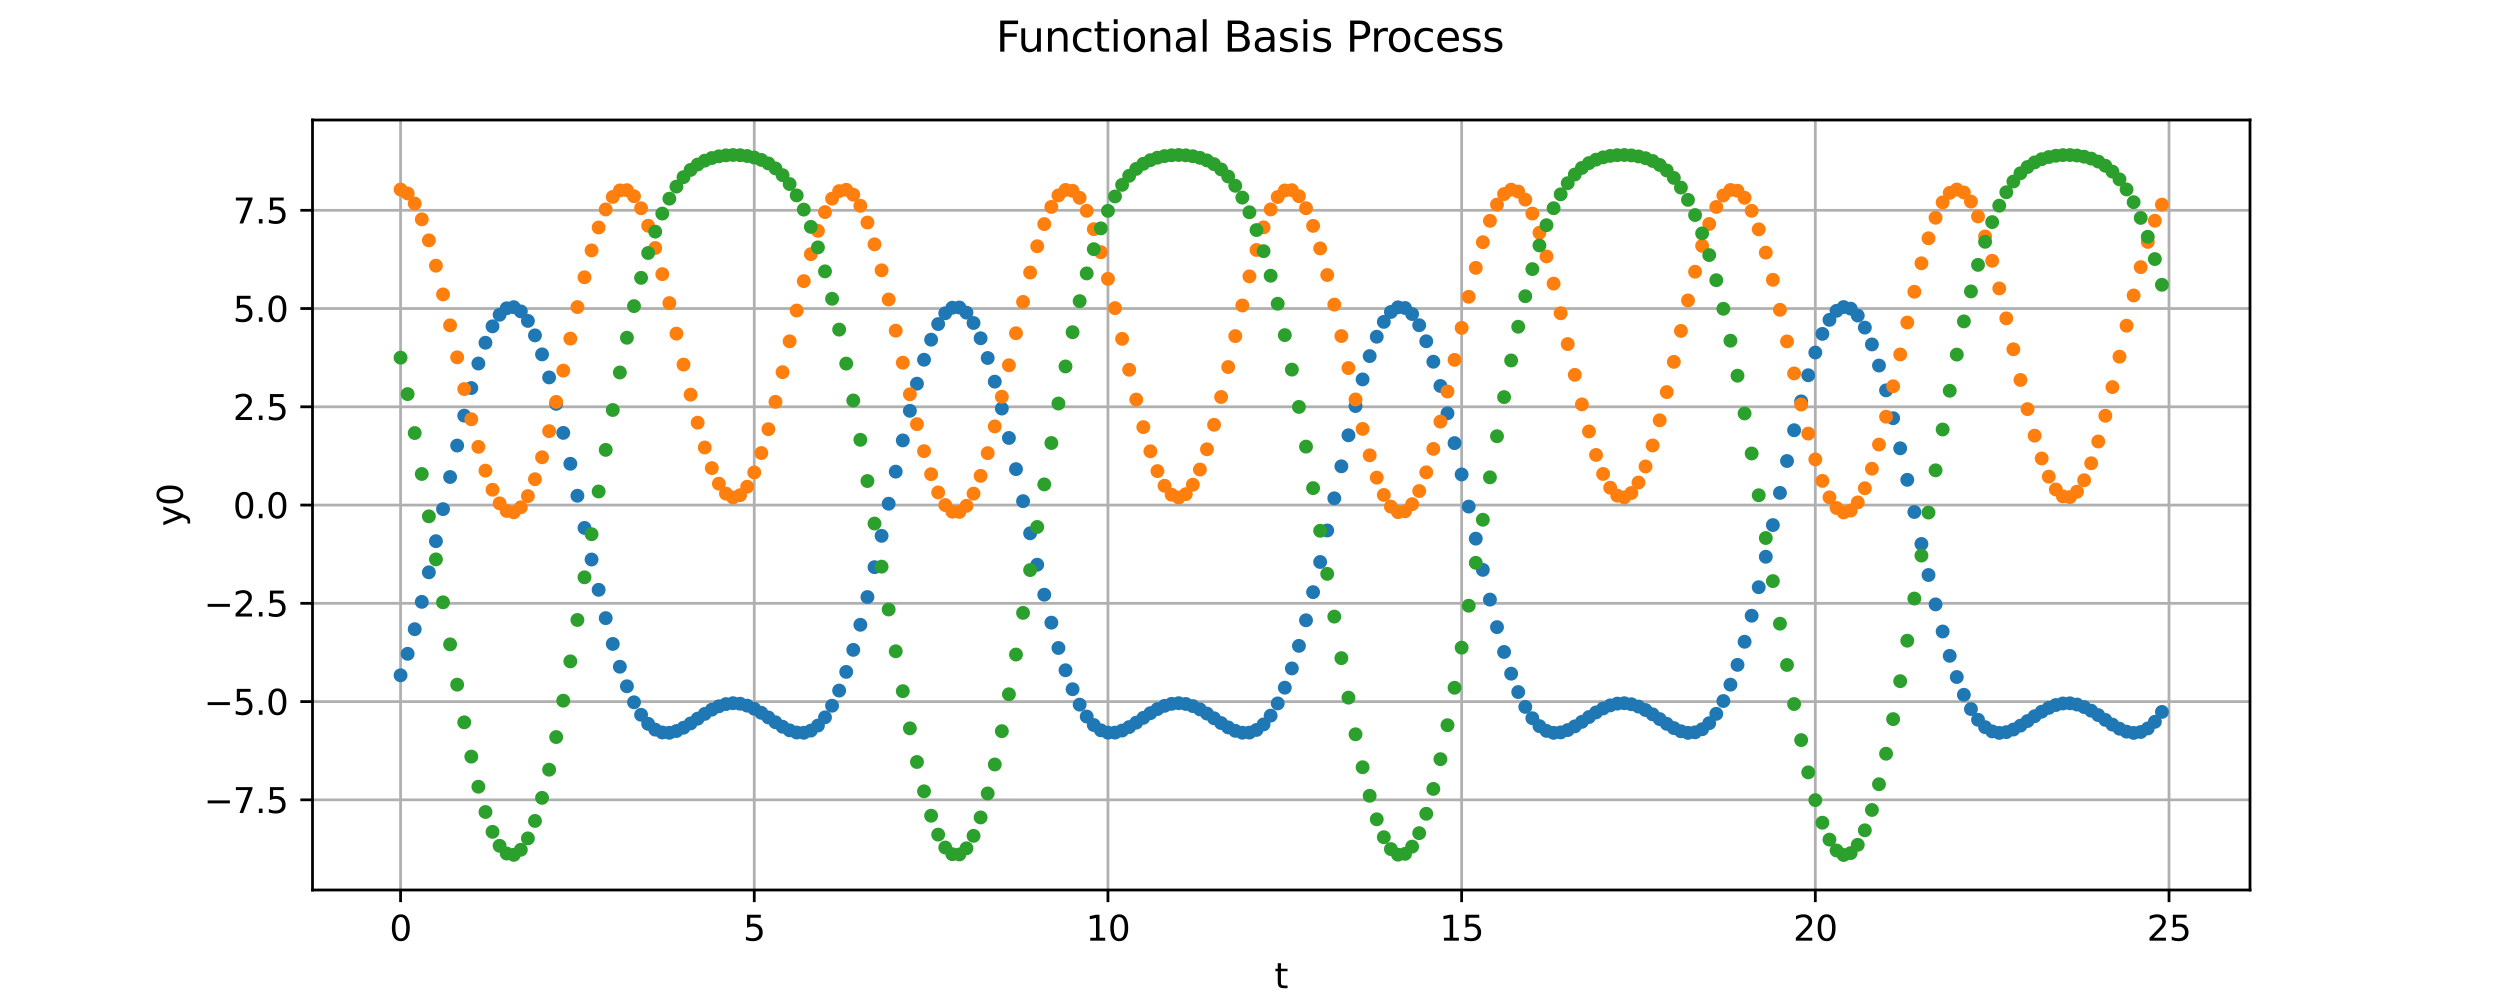 <?xml version="1.0" encoding="utf-8" standalone="no"?>
<!DOCTYPE svg PUBLIC "-//W3C//DTD SVG 1.1//EN"
  "http://www.w3.org/Graphics/SVG/1.1/DTD/svg11.dtd">
<svg xmlns:xlink="http://www.w3.org/1999/xlink" width="720pt" height="288pt" viewBox="0 0 720 288" xmlns="http://www.w3.org/2000/svg" version="1.1">
 <defs>
  <style type="text/css">*{stroke-linejoin: round; stroke-linecap: butt}</style>
 </defs>
 <g id="figure_1">
  <g id="patch_1">
   <path d="M 0 288 
L 720 288 
L 720 0 
L 0 0 
z
" style="fill: #ffffff"/>
  </g>
  <g id="axes_1">
   <g id="patch_2">
    <path d="M 90 256.32 
L 648 256.32 
L 648 34.56 
L 90 34.56 
z
" style="fill: #ffffff"/>
   </g>
   <g id="matplotlib.axis_1">
    <g id="xtick_1">
     <g id="line2d_1">
      <path d="M 115.364 256.32 
L 115.364 34.56 
" clip-path="url(#p608a10d1f5)" style="fill: none; stroke: #b0b0b0; stroke-width: 0.8; stroke-linecap: square"/>
     </g>
     <g id="line2d_2">
      <defs>
       <path id="mc282c592a2" d="M 0 0 
L 0 3.5 
" style="stroke: #000000; stroke-width: 0.8"/>
      </defs>
      <g>
       <use xlink:href="#mc282c592a2" x="115.364" y="256.32" style="stroke: #000000; stroke-width: 0.8"/>
      </g>
     </g>
     <g id="text_1">
      <!-- 0 -->
      <g transform="translate(112.182 270.918) scale(0.1 -0.1)">
       <defs>
        <path id="DejaVuSans-30" d="M 2034 4250 
Q 1547 4250 1301 3770 
Q 1056 3291 1056 2328 
Q 1056 1369 1301 889 
Q 1547 409 2034 409 
Q 2525 409 2770 889 
Q 3016 1369 3016 2328 
Q 3016 3291 2770 3770 
Q 2525 4250 2034 4250 
z
M 2034 4750 
Q 2819 4750 3233 4129 
Q 3647 3509 3647 2328 
Q 3647 1150 3233 529 
Q 2819 -91 2034 -91 
Q 1250 -91 836 529 
Q 422 1150 422 2328 
Q 422 3509 836 4129 
Q 1250 4750 2034 4750 
z
" transform="scale(0.016)"/>
       </defs>
       <use xlink:href="#DejaVuSans-30"/>
      </g>
     </g>
    </g>
    <g id="xtick_2">
     <g id="line2d_3">
      <path d="M 217.226 256.32 
L 217.226 34.56 
" clip-path="url(#p608a10d1f5)" style="fill: none; stroke: #b0b0b0; stroke-width: 0.8; stroke-linecap: square"/>
     </g>
     <g id="line2d_4">
      <g>
       <use xlink:href="#mc282c592a2" x="217.226" y="256.32" style="stroke: #000000; stroke-width: 0.8"/>
      </g>
     </g>
     <g id="text_2">
      <!-- 5 -->
      <g transform="translate(214.044 270.918) scale(0.1 -0.1)">
       <defs>
        <path id="DejaVuSans-35" d="M 691 4666 
L 3169 4666 
L 3169 4134 
L 1269 4134 
L 1269 2991 
Q 1406 3038 1543 3061 
Q 1681 3084 1819 3084 
Q 2600 3084 3056 2656 
Q 3513 2228 3513 1497 
Q 3513 744 3044 326 
Q 2575 -91 1722 -91 
Q 1428 -91 1123 -41 
Q 819 9 494 109 
L 494 744 
Q 775 591 1075 516 
Q 1375 441 1709 441 
Q 2250 441 2565 725 
Q 2881 1009 2881 1497 
Q 2881 1984 2565 2268 
Q 2250 2553 1709 2553 
Q 1456 2553 1204 2497 
Q 953 2441 691 2322 
L 691 4666 
z
" transform="scale(0.016)"/>
       </defs>
       <use xlink:href="#DejaVuSans-35"/>
      </g>
     </g>
    </g>
    <g id="xtick_3">
     <g id="line2d_5">
      <path d="M 319.088 256.32 
L 319.088 34.56 
" clip-path="url(#p608a10d1f5)" style="fill: none; stroke: #b0b0b0; stroke-width: 0.8; stroke-linecap: square"/>
     </g>
     <g id="line2d_6">
      <g>
       <use xlink:href="#mc282c592a2" x="319.088" y="256.32" style="stroke: #000000; stroke-width: 0.8"/>
      </g>
     </g>
     <g id="text_3">
      <!-- 10 -->
      <g transform="translate(312.725 270.918) scale(0.1 -0.1)">
       <defs>
        <path id="DejaVuSans-31" d="M 794 531 
L 1825 531 
L 1825 4091 
L 703 3866 
L 703 4441 
L 1819 4666 
L 2450 4666 
L 2450 531 
L 3481 531 
L 3481 0 
L 794 0 
L 794 531 
z
" transform="scale(0.016)"/>
       </defs>
       <use xlink:href="#DejaVuSans-31"/>
       <use xlink:href="#DejaVuSans-30" transform="translate(63.623 0)"/>
      </g>
     </g>
    </g>
    <g id="xtick_4">
     <g id="line2d_7">
      <path d="M 420.95 256.32 
L 420.95 34.56 
" clip-path="url(#p608a10d1f5)" style="fill: none; stroke: #b0b0b0; stroke-width: 0.8; stroke-linecap: square"/>
     </g>
     <g id="line2d_8">
      <g>
       <use xlink:href="#mc282c592a2" x="420.95" y="256.32" style="stroke: #000000; stroke-width: 0.8"/>
      </g>
     </g>
     <g id="text_4">
      <!-- 15 -->
      <g transform="translate(414.587 270.918) scale(0.1 -0.1)">
       <use xlink:href="#DejaVuSans-31"/>
       <use xlink:href="#DejaVuSans-35" transform="translate(63.623 0)"/>
      </g>
     </g>
    </g>
    <g id="xtick_5">
     <g id="line2d_9">
      <path d="M 522.812 256.32 
L 522.812 34.56 
" clip-path="url(#p608a10d1f5)" style="fill: none; stroke: #b0b0b0; stroke-width: 0.8; stroke-linecap: square"/>
     </g>
     <g id="line2d_10">
      <g>
       <use xlink:href="#mc282c592a2" x="522.812" y="256.32" style="stroke: #000000; stroke-width: 0.8"/>
      </g>
     </g>
     <g id="text_5">
      <!-- 20 -->
      <g transform="translate(516.449 270.918) scale(0.1 -0.1)">
       <defs>
        <path id="DejaVuSans-32" d="M 1228 531 
L 3431 531 
L 3431 0 
L 469 0 
L 469 531 
Q 828 903 1448 1529 
Q 2069 2156 2228 2338 
Q 2531 2678 2651 2914 
Q 2772 3150 2772 3378 
Q 2772 3750 2511 3984 
Q 2250 4219 1831 4219 
Q 1534 4219 1204 4116 
Q 875 4013 500 3803 
L 500 4441 
Q 881 4594 1212 4672 
Q 1544 4750 1819 4750 
Q 2544 4750 2975 4387 
Q 3406 4025 3406 3419 
Q 3406 3131 3298 2873 
Q 3191 2616 2906 2266 
Q 2828 2175 2409 1742 
Q 1991 1309 1228 531 
z
" transform="scale(0.016)"/>
       </defs>
       <use xlink:href="#DejaVuSans-32"/>
       <use xlink:href="#DejaVuSans-30" transform="translate(63.623 0)"/>
      </g>
     </g>
    </g>
    <g id="xtick_6">
     <g id="line2d_11">
      <path d="M 624.674 256.32 
L 624.674 34.56 
" clip-path="url(#p608a10d1f5)" style="fill: none; stroke: #b0b0b0; stroke-width: 0.8; stroke-linecap: square"/>
     </g>
     <g id="line2d_12">
      <g>
       <use xlink:href="#mc282c592a2" x="624.674" y="256.32" style="stroke: #000000; stroke-width: 0.8"/>
      </g>
     </g>
     <g id="text_6">
      <!-- 25 -->
      <g transform="translate(618.311 270.918) scale(0.1 -0.1)">
       <use xlink:href="#DejaVuSans-32"/>
       <use xlink:href="#DejaVuSans-35" transform="translate(63.623 0)"/>
      </g>
     </g>
    </g>
    <g id="text_7">
     <!-- t -->
     <g transform="translate(367.04 284.597) scale(0.1 -0.1)">
      <defs>
       <path id="DejaVuSans-74" d="M 1172 4494 
L 1172 3500 
L 2356 3500 
L 2356 3053 
L 1172 3053 
L 1172 1153 
Q 1172 725 1289 603 
Q 1406 481 1766 481 
L 2356 481 
L 2356 0 
L 1766 0 
Q 1100 0 847 248 
Q 594 497 594 1153 
L 594 3053 
L 172 3053 
L 172 3500 
L 594 3500 
L 594 4494 
L 1172 4494 
z
" transform="scale(0.016)"/>
      </defs>
      <use xlink:href="#DejaVuSans-74"/>
     </g>
    </g>
   </g>
   <g id="matplotlib.axis_2">
    <g id="ytick_1">
     <g id="line2d_13">
      <path d="M 90 230.353 
L 648 230.353 
" clip-path="url(#p608a10d1f5)" style="fill: none; stroke: #b0b0b0; stroke-width: 0.8; stroke-linecap: square"/>
     </g>
     <g id="line2d_14">
      <defs>
       <path id="meadce60808" d="M 0 0 
L -3.5 0 
" style="stroke: #000000; stroke-width: 0.8"/>
      </defs>
      <g>
       <use xlink:href="#meadce60808" x="90" y="230.353" style="stroke: #000000; stroke-width: 0.8"/>
      </g>
     </g>
     <g id="text_8">
      <!-- −7.5 -->
      <g transform="translate(58.717 234.152) scale(0.1 -0.1)">
       <defs>
        <path id="DejaVuSans-2212" d="M 678 2272 
L 4684 2272 
L 4684 1741 
L 678 1741 
L 678 2272 
z
" transform="scale(0.016)"/>
        <path id="DejaVuSans-37" d="M 525 4666 
L 3525 4666 
L 3525 4397 
L 1831 0 
L 1172 0 
L 2766 4134 
L 525 4134 
L 525 4666 
z
" transform="scale(0.016)"/>
        <path id="DejaVuSans-2e" d="M 684 794 
L 1344 794 
L 1344 0 
L 684 0 
L 684 794 
z
" transform="scale(0.016)"/>
       </defs>
       <use xlink:href="#DejaVuSans-2212"/>
       <use xlink:href="#DejaVuSans-37" transform="translate(83.789 0)"/>
       <use xlink:href="#DejaVuSans-2e" transform="translate(147.412 0)"/>
       <use xlink:href="#DejaVuSans-35" transform="translate(179.199 0)"/>
      </g>
     </g>
    </g>
    <g id="ytick_2">
     <g id="line2d_15">
      <path d="M 90 202.055 
L 648 202.055 
" clip-path="url(#p608a10d1f5)" style="fill: none; stroke: #b0b0b0; stroke-width: 0.8; stroke-linecap: square"/>
     </g>
     <g id="line2d_16">
      <g>
       <use xlink:href="#meadce60808" x="90" y="202.055" style="stroke: #000000; stroke-width: 0.8"/>
      </g>
     </g>
     <g id="text_9">
      <!-- −5.0 -->
      <g transform="translate(58.717 205.854) scale(0.1 -0.1)">
       <use xlink:href="#DejaVuSans-2212"/>
       <use xlink:href="#DejaVuSans-35" transform="translate(83.789 0)"/>
       <use xlink:href="#DejaVuSans-2e" transform="translate(147.412 0)"/>
       <use xlink:href="#DejaVuSans-30" transform="translate(179.199 0)"/>
      </g>
     </g>
    </g>
    <g id="ytick_3">
     <g id="line2d_17">
      <path d="M 90 173.757 
L 648 173.757 
" clip-path="url(#p608a10d1f5)" style="fill: none; stroke: #b0b0b0; stroke-width: 0.8; stroke-linecap: square"/>
     </g>
     <g id="line2d_18">
      <g>
       <use xlink:href="#meadce60808" x="90" y="173.757" style="stroke: #000000; stroke-width: 0.8"/>
      </g>
     </g>
     <g id="text_10">
      <!-- −2.5 -->
      <g transform="translate(58.717 177.556) scale(0.1 -0.1)">
       <use xlink:href="#DejaVuSans-2212"/>
       <use xlink:href="#DejaVuSans-32" transform="translate(83.789 0)"/>
       <use xlink:href="#DejaVuSans-2e" transform="translate(147.412 0)"/>
       <use xlink:href="#DejaVuSans-35" transform="translate(179.199 0)"/>
      </g>
     </g>
    </g>
    <g id="ytick_4">
     <g id="line2d_19">
      <path d="M 90 145.459 
L 648 145.459 
" clip-path="url(#p608a10d1f5)" style="fill: none; stroke: #b0b0b0; stroke-width: 0.8; stroke-linecap: square"/>
     </g>
     <g id="line2d_20">
      <g>
       <use xlink:href="#meadce60808" x="90" y="145.459" style="stroke: #000000; stroke-width: 0.8"/>
      </g>
     </g>
     <g id="text_11">
      <!-- 0.0 -->
      <g transform="translate(67.097 149.258) scale(0.1 -0.1)">
       <use xlink:href="#DejaVuSans-30"/>
       <use xlink:href="#DejaVuSans-2e" transform="translate(63.623 0)"/>
       <use xlink:href="#DejaVuSans-30" transform="translate(95.41 0)"/>
      </g>
     </g>
    </g>
    <g id="ytick_5">
     <g id="line2d_21">
      <path d="M 90 117.161 
L 648 117.161 
" clip-path="url(#p608a10d1f5)" style="fill: none; stroke: #b0b0b0; stroke-width: 0.8; stroke-linecap: square"/>
     </g>
     <g id="line2d_22">
      <g>
       <use xlink:href="#meadce60808" x="90" y="117.161" style="stroke: #000000; stroke-width: 0.8"/>
      </g>
     </g>
     <g id="text_12">
      <!-- 2.5 -->
      <g transform="translate(67.097 120.96) scale(0.1 -0.1)">
       <use xlink:href="#DejaVuSans-32"/>
       <use xlink:href="#DejaVuSans-2e" transform="translate(63.623 0)"/>
       <use xlink:href="#DejaVuSans-35" transform="translate(95.41 0)"/>
      </g>
     </g>
    </g>
    <g id="ytick_6">
     <g id="line2d_23">
      <path d="M 90 88.863 
L 648 88.863 
" clip-path="url(#p608a10d1f5)" style="fill: none; stroke: #b0b0b0; stroke-width: 0.8; stroke-linecap: square"/>
     </g>
     <g id="line2d_24">
      <g>
       <use xlink:href="#meadce60808" x="90" y="88.863" style="stroke: #000000; stroke-width: 0.8"/>
      </g>
     </g>
     <g id="text_13">
      <!-- 5.0 -->
      <g transform="translate(67.097 92.662) scale(0.1 -0.1)">
       <use xlink:href="#DejaVuSans-35"/>
       <use xlink:href="#DejaVuSans-2e" transform="translate(63.623 0)"/>
       <use xlink:href="#DejaVuSans-30" transform="translate(95.41 0)"/>
      </g>
     </g>
    </g>
    <g id="ytick_7">
     <g id="line2d_25">
      <path d="M 90 60.565 
L 648 60.565 
" clip-path="url(#p608a10d1f5)" style="fill: none; stroke: #b0b0b0; stroke-width: 0.8; stroke-linecap: square"/>
     </g>
     <g id="line2d_26">
      <g>
       <use xlink:href="#meadce60808" x="90" y="60.565" style="stroke: #000000; stroke-width: 0.8"/>
      </g>
     </g>
     <g id="text_14">
      <!-- 7.5 -->
      <g transform="translate(67.097 64.364) scale(0.1 -0.1)">
       <use xlink:href="#DejaVuSans-37"/>
       <use xlink:href="#DejaVuSans-2e" transform="translate(63.623 0)"/>
       <use xlink:href="#DejaVuSans-35" transform="translate(95.41 0)"/>
      </g>
     </g>
    </g>
    <g id="text_15">
     <!-- y0 -->
     <g transform="translate(52.638 151.581) rotate(-90) scale(0.1 -0.1)">
      <defs>
       <path id="DejaVuSans-79" d="M 2059 -325 
Q 1816 -950 1584 -1140 
Q 1353 -1331 966 -1331 
L 506 -1331 
L 506 -850 
L 844 -850 
Q 1081 -850 1212 -737 
Q 1344 -625 1503 -206 
L 1606 56 
L 191 3500 
L 800 3500 
L 1894 763 
L 2988 3500 
L 3597 3500 
L 2059 -325 
z
" transform="scale(0.016)"/>
      </defs>
      <use xlink:href="#DejaVuSans-79"/>
      <use xlink:href="#DejaVuSans-30" transform="translate(59.18 0)"/>
     </g>
    </g>
   </g>
   <g id="PathCollection_1">
    <defs>
     <path id="mcb31737a90" d="M 0 1.5 
C 0.398 1.5 0.779 1.342 1.061 1.061 
C 1.342 0.779 1.5 0.398 1.5 0 
C 1.5 -0.398 1.342 -0.779 1.061 -1.061 
C 0.779 -1.342 0.398 -1.5 0 -1.5 
C -0.398 -1.5 -0.779 -1.342 -1.061 -1.061 
C -1.342 -0.779 -1.5 -0.398 -1.5 0 
C -1.5 0.398 -1.342 0.779 -1.061 1.061 
C -0.779 1.342 -0.398 1.5 0 1.5 
z
" style="stroke: #1f77b4"/>
    </defs>
    <g clip-path="url(#p608a10d1f5)">
     <use xlink:href="#mcb31737a90" x="115.364" y="194.481" style="fill: #1f77b4; stroke: #1f77b4"/>
     <use xlink:href="#mcb31737a90" x="117.401" y="188.296" style="fill: #1f77b4; stroke: #1f77b4"/>
     <use xlink:href="#mcb31737a90" x="119.438" y="181.21" style="fill: #1f77b4; stroke: #1f77b4"/>
     <use xlink:href="#mcb31737a90" x="121.475" y="173.337" style="fill: #1f77b4; stroke: #1f77b4"/>
     <use xlink:href="#mcb31737a90" x="123.513" y="164.827" style="fill: #1f77b4; stroke: #1f77b4"/>
     <use xlink:href="#mcb31737a90" x="125.55" y="155.857" style="fill: #1f77b4; stroke: #1f77b4"/>
     <use xlink:href="#mcb31737a90" x="127.587" y="146.633" style="fill: #1f77b4; stroke: #1f77b4"/>
     <use xlink:href="#mcb31737a90" x="129.624" y="137.377" style="fill: #1f77b4; stroke: #1f77b4"/>
     <use xlink:href="#mcb31737a90" x="131.662" y="128.322" style="fill: #1f77b4; stroke: #1f77b4"/>
     <use xlink:href="#mcb31737a90" x="133.699" y="119.704" style="fill: #1f77b4; stroke: #1f77b4"/>
     <use xlink:href="#mcb31737a90" x="135.736" y="111.755" style="fill: #1f77b4; stroke: #1f77b4"/>
     <use xlink:href="#mcb31737a90" x="137.773" y="104.693" style="fill: #1f77b4; stroke: #1f77b4"/>
     <use xlink:href="#mcb31737a90" x="139.811" y="98.714" style="fill: #1f77b4; stroke: #1f77b4"/>
     <use xlink:href="#mcb31737a90" x="141.848" y="93.986" style="fill: #1f77b4; stroke: #1f77b4"/>
     <use xlink:href="#mcb31737a90" x="143.885" y="90.645" style="fill: #1f77b4; stroke: #1f77b4"/>
     <use xlink:href="#mcb31737a90" x="145.922" y="88.787" style="fill: #1f77b4; stroke: #1f77b4"/>
     <use xlink:href="#mcb31737a90" x="147.959" y="88.465" style="fill: #1f77b4; stroke: #1f77b4"/>
     <use xlink:href="#mcb31737a90" x="149.997" y="89.688" style="fill: #1f77b4; stroke: #1f77b4"/>
     <use xlink:href="#mcb31737a90" x="152.034" y="92.422" style="fill: #1f77b4; stroke: #1f77b4"/>
     <use xlink:href="#mcb31737a90" x="154.071" y="96.587" style="fill: #1f77b4; stroke: #1f77b4"/>
     <use xlink:href="#mcb31737a90" x="156.108" y="102.064" style="fill: #1f77b4; stroke: #1f77b4"/>
     <use xlink:href="#mcb31737a90" x="158.146" y="108.698" style="fill: #1f77b4; stroke: #1f77b4"/>
     <use xlink:href="#mcb31737a90" x="160.183" y="116.304" style="fill: #1f77b4; stroke: #1f77b4"/>
     <use xlink:href="#mcb31737a90" x="162.22" y="124.671" style="fill: #1f77b4; stroke: #1f77b4"/>
     <use xlink:href="#mcb31737a90" x="164.257" y="133.573" style="fill: #1f77b4; stroke: #1f77b4"/>
     <use xlink:href="#mcb31737a90" x="166.295" y="142.774" style="fill: #1f77b4; stroke: #1f77b4"/>
     <use xlink:href="#mcb31737a90" x="168.332" y="152.039" style="fill: #1f77b4; stroke: #1f77b4"/>
     <use xlink:href="#mcb31737a90" x="170.369" y="161.141" style="fill: #1f77b4; stroke: #1f77b4"/>
     <use xlink:href="#mcb31737a90" x="172.406" y="169.866" style="fill: #1f77b4; stroke: #1f77b4"/>
     <use xlink:href="#mcb31737a90" x="174.444" y="178.023" style="fill: #1f77b4; stroke: #1f77b4"/>
     <use xlink:href="#mcb31737a90" x="176.481" y="185.452" style="fill: #1f77b4; stroke: #1f77b4"/>
     <use xlink:href="#mcb31737a90" x="178.518" y="192.024" style="fill: #1f77b4; stroke: #1f77b4"/>
     <use xlink:href="#mcb31737a90" x="180.555" y="197.645" style="fill: #1f77b4; stroke: #1f77b4"/>
     <use xlink:href="#mcb31737a90" x="182.593" y="202.262" style="fill: #1f77b4; stroke: #1f77b4"/>
     <use xlink:href="#mcb31737a90" x="184.63" y="205.861" style="fill: #1f77b4; stroke: #1f77b4"/>
     <use xlink:href="#mcb31737a90" x="186.667" y="208.465" style="fill: #1f77b4; stroke: #1f77b4"/>
     <use xlink:href="#mcb31737a90" x="188.704" y="210.132" style="fill: #1f77b4; stroke: #1f77b4"/>
     <use xlink:href="#mcb31737a90" x="190.742" y="210.952" style="fill: #1f77b4; stroke: #1f77b4"/>
     <use xlink:href="#mcb31737a90" x="192.779" y="211.041" style="fill: #1f77b4; stroke: #1f77b4"/>
     <use xlink:href="#mcb31737a90" x="194.816" y="210.537" style="fill: #1f77b4; stroke: #1f77b4"/>
     <use xlink:href="#mcb31737a90" x="196.853" y="209.587" style="fill: #1f77b4; stroke: #1f77b4"/>
     <use xlink:href="#mcb31737a90" x="198.89" y="208.348" style="fill: #1f77b4; stroke: #1f77b4"/>
     <use xlink:href="#mcb31737a90" x="200.928" y="206.974" style="fill: #1f77b4; stroke: #1f77b4"/>
     <use xlink:href="#mcb31737a90" x="202.965" y="205.611" style="fill: #1f77b4; stroke: #1f77b4"/>
     <use xlink:href="#mcb31737a90" x="205.002" y="204.388" style="fill: #1f77b4; stroke: #1f77b4"/>
     <use xlink:href="#mcb31737a90" x="207.039" y="203.415" style="fill: #1f77b4; stroke: #1f77b4"/>
     <use xlink:href="#mcb31737a90" x="209.077" y="202.776" style="fill: #1f77b4; stroke: #1f77b4"/>
     <use xlink:href="#mcb31737a90" x="211.114" y="202.522" style="fill: #1f77b4; stroke: #1f77b4"/>
     <use xlink:href="#mcb31737a90" x="213.151" y="202.676" style="fill: #1f77b4; stroke: #1f77b4"/>
     <use xlink:href="#mcb31737a90" x="215.188" y="203.223" style="fill: #1f77b4; stroke: #1f77b4"/>
     <use xlink:href="#mcb31737a90" x="217.226" y="204.12" style="fill: #1f77b4; stroke: #1f77b4"/>
     <use xlink:href="#mcb31737a90" x="219.263" y="205.29" style="fill: #1f77b4; stroke: #1f77b4"/>
     <use xlink:href="#mcb31737a90" x="221.3" y="206.63" style="fill: #1f77b4; stroke: #1f77b4"/>
     <use xlink:href="#mcb31737a90" x="223.337" y="208.014" style="fill: #1f77b4; stroke: #1f77b4"/>
     <use xlink:href="#mcb31737a90" x="225.375" y="209.301" style="fill: #1f77b4; stroke: #1f77b4"/>
     <use xlink:href="#mcb31737a90" x="227.412" y="210.337" style="fill: #1f77b4; stroke: #1f77b4"/>
     <use xlink:href="#mcb31737a90" x="229.449" y="210.966" style="fill: #1f77b4; stroke: #1f77b4"/>
     <use xlink:href="#mcb31737a90" x="231.486" y="211.037" style="fill: #1f77b4; stroke: #1f77b4"/>
     <use xlink:href="#mcb31737a90" x="233.524" y="210.41" style="fill: #1f77b4; stroke: #1f77b4"/>
     <use xlink:href="#mcb31737a90" x="235.561" y="208.962" style="fill: #1f77b4; stroke: #1f77b4"/>
     <use xlink:href="#mcb31737a90" x="237.598" y="206.597" style="fill: #1f77b4; stroke: #1f77b4"/>
     <use xlink:href="#mcb31737a90" x="239.635" y="203.249" style="fill: #1f77b4; stroke: #1f77b4"/>
     <use xlink:href="#mcb31737a90" x="241.673" y="198.884" style="fill: #1f77b4; stroke: #1f77b4"/>
     <use xlink:href="#mcb31737a90" x="243.71" y="193.508" style="fill: #1f77b4; stroke: #1f77b4"/>
     <use xlink:href="#mcb31737a90" x="245.747" y="187.165" style="fill: #1f77b4; stroke: #1f77b4"/>
     <use xlink:href="#mcb31737a90" x="247.784" y="179.938" style="fill: #1f77b4; stroke: #1f77b4"/>
     <use xlink:href="#mcb31737a90" x="249.821" y="171.947" style="fill: #1f77b4; stroke: #1f77b4"/>
     <use xlink:href="#mcb31737a90" x="251.859" y="163.345" style="fill: #1f77b4; stroke: #1f77b4"/>
     <use xlink:href="#mcb31737a90" x="253.896" y="154.318" style="fill: #1f77b4; stroke: #1f77b4"/>
     <use xlink:href="#mcb31737a90" x="255.933" y="145.073" style="fill: #1f77b4; stroke: #1f77b4"/>
     <use xlink:href="#mcb31737a90" x="257.97" y="135.834" style="fill: #1f77b4; stroke: #1f77b4"/>
     <use xlink:href="#mcb31737a90" x="260.008" y="126.836" style="fill: #1f77b4; stroke: #1f77b4"/>
     <use xlink:href="#mcb31737a90" x="262.045" y="118.315" style="fill: #1f77b4; stroke: #1f77b4"/>
     <use xlink:href="#mcb31737a90" x="264.082" y="110.5" style="fill: #1f77b4; stroke: #1f77b4"/>
     <use xlink:href="#mcb31737a90" x="266.119" y="103.607" style="fill: #1f77b4; stroke: #1f77b4"/>
     <use xlink:href="#mcb31737a90" x="268.157" y="97.827" style="fill: #1f77b4; stroke: #1f77b4"/>
     <use xlink:href="#mcb31737a90" x="270.194" y="93.324" style="fill: #1f77b4; stroke: #1f77b4"/>
     <use xlink:href="#mcb31737a90" x="272.231" y="90.227" style="fill: #1f77b4; stroke: #1f77b4"/>
     <use xlink:href="#mcb31737a90" x="274.268" y="88.625" style="fill: #1f77b4; stroke: #1f77b4"/>
     <use xlink:href="#mcb31737a90" x="276.306" y="88.563" style="fill: #1f77b4; stroke: #1f77b4"/>
     <use xlink:href="#mcb31737a90" x="278.343" y="90.044" style="fill: #1f77b4; stroke: #1f77b4"/>
     <use xlink:href="#mcb31737a90" x="280.38" y="93.025" style="fill: #1f77b4; stroke: #1f77b4"/>
     <use xlink:href="#mcb31737a90" x="282.417" y="97.42" style="fill: #1f77b4; stroke: #1f77b4"/>
     <use xlink:href="#mcb31737a90" x="284.455" y="103.103" style="fill: #1f77b4; stroke: #1f77b4"/>
     <use xlink:href="#mcb31737a90" x="286.492" y="109.915" style="fill: #1f77b4; stroke: #1f77b4"/>
     <use xlink:href="#mcb31737a90" x="288.529" y="117.664" style="fill: #1f77b4; stroke: #1f77b4"/>
     <use xlink:href="#mcb31737a90" x="290.566" y="126.137" style="fill: #1f77b4; stroke: #1f77b4"/>
     <use xlink:href="#mcb31737a90" x="292.604" y="135.105" style="fill: #1f77b4; stroke: #1f77b4"/>
     <use xlink:href="#mcb31737a90" x="294.641" y="144.334" style="fill: #1f77b4; stroke: #1f77b4"/>
     <use xlink:href="#mcb31737a90" x="296.678" y="153.587" style="fill: #1f77b4; stroke: #1f77b4"/>
     <use xlink:href="#mcb31737a90" x="298.715" y="162.64" style="fill: #1f77b4; stroke: #1f77b4"/>
     <use xlink:href="#mcb31737a90" x="300.752" y="171.282" style="fill: #1f77b4; stroke: #1f77b4"/>
     <use xlink:href="#mcb31737a90" x="302.79" y="179.328" style="fill: #1f77b4; stroke: #1f77b4"/>
     <use xlink:href="#mcb31737a90" x="304.827" y="186.62" style="fill: #1f77b4; stroke: #1f77b4"/>
     <use xlink:href="#mcb31737a90" x="306.864" y="193.037" style="fill: #1f77b4; stroke: #1f77b4"/>
     <use xlink:href="#mcb31737a90" x="308.901" y="198.492" style="fill: #1f77b4; stroke: #1f77b4"/>
     <use xlink:href="#mcb31737a90" x="310.939" y="202.938" style="fill: #1f77b4; stroke: #1f77b4"/>
     <use xlink:href="#mcb31737a90" x="312.976" y="206.367" style="fill: #1f77b4; stroke: #1f77b4"/>
     <use xlink:href="#mcb31737a90" x="315.013" y="208.808" style="fill: #1f77b4; stroke: #1f77b4"/>
     <use xlink:href="#mcb31737a90" x="317.05" y="210.326" style="fill: #1f77b4; stroke: #1f77b4"/>
     <use xlink:href="#mcb31737a90" x="319.088" y="211.015" style="fill: #1f77b4; stroke: #1f77b4"/>
     <use xlink:href="#mcb31737a90" x="321.125" y="210.994" style="fill: #1f77b4; stroke: #1f77b4"/>
     <use xlink:href="#mcb31737a90" x="323.162" y="210.404" style="fill: #1f77b4; stroke: #1f77b4"/>
     <use xlink:href="#mcb31737a90" x="325.199" y="209.395" style="fill: #1f77b4; stroke: #1f77b4"/>
     <use xlink:href="#mcb31737a90" x="327.237" y="208.122" style="fill: #1f77b4; stroke: #1f77b4"/>
     <use xlink:href="#mcb31737a90" x="329.274" y="206.74" style="fill: #1f77b4; stroke: #1f77b4"/>
     <use xlink:href="#mcb31737a90" x="331.311" y="205.392" style="fill: #1f77b4; stroke: #1f77b4"/>
     <use xlink:href="#mcb31737a90" x="333.348" y="204.204" style="fill: #1f77b4; stroke: #1f77b4"/>
     <use xlink:href="#mcb31737a90" x="335.386" y="203.283" style="fill: #1f77b4; stroke: #1f77b4"/>
     <use xlink:href="#mcb31737a90" x="337.423" y="202.705" style="fill: #1f77b4; stroke: #1f77b4"/>
     <use xlink:href="#mcb31737a90" x="339.46" y="202.52" style="fill: #1f77b4; stroke: #1f77b4"/>
     <use xlink:href="#mcb31737a90" x="341.497" y="202.741" style="fill: #1f77b4; stroke: #1f77b4"/>
     <use xlink:href="#mcb31737a90" x="343.535" y="203.351" style="fill: #1f77b4; stroke: #1f77b4"/>
     <use xlink:href="#mcb31737a90" x="345.572" y="204.3" style="fill: #1f77b4; stroke: #1f77b4"/>
     <use xlink:href="#mcb31737a90" x="347.609" y="205.507" style="fill: #1f77b4; stroke: #1f77b4"/>
     <use xlink:href="#mcb31737a90" x="349.646" y="206.863" style="fill: #1f77b4; stroke: #1f77b4"/>
     <use xlink:href="#mcb31737a90" x="351.683" y="208.242" style="fill: #1f77b4; stroke: #1f77b4"/>
     <use xlink:href="#mcb31737a90" x="353.721" y="209.497" style="fill: #1f77b4; stroke: #1f77b4"/>
     <use xlink:href="#mcb31737a90" x="355.758" y="210.475" style="fill: #1f77b4; stroke: #1f77b4"/>
     <use xlink:href="#mcb31737a90" x="357.795" y="211.021" style="fill: #1f77b4; stroke: #1f77b4"/>
     <use xlink:href="#mcb31737a90" x="359.832" y="210.984" style="fill: #1f77b4; stroke: #1f77b4"/>
     <use xlink:href="#mcb31737a90" x="361.87" y="210.227" style="fill: #1f77b4; stroke: #1f77b4"/>
     <use xlink:href="#mcb31737a90" x="363.907" y="208.631" style="fill: #1f77b4; stroke: #1f77b4"/>
     <use xlink:href="#mcb31737a90" x="365.944" y="206.104" style="fill: #1f77b4; stroke: #1f77b4"/>
     <use xlink:href="#mcb31737a90" x="367.981" y="202.586" style="fill: #1f77b4; stroke: #1f77b4"/>
     <use xlink:href="#mcb31737a90" x="370.019" y="198.05" style="fill: #1f77b4; stroke: #1f77b4"/>
     <use xlink:href="#mcb31737a90" x="372.056" y="192.507" style="fill: #1f77b4; stroke: #1f77b4"/>
     <use xlink:href="#mcb31737a90" x="374.093" y="186.009" style="fill: #1f77b4; stroke: #1f77b4"/>
     <use xlink:href="#mcb31737a90" x="376.13" y="178.644" style="fill: #1f77b4; stroke: #1f77b4"/>
     <use xlink:href="#mcb31737a90" x="378.168" y="170.538" style="fill: #1f77b4; stroke: #1f77b4"/>
     <use xlink:href="#mcb31737a90" x="380.205" y="161.852" style="fill: #1f77b4; stroke: #1f77b4"/>
     <use xlink:href="#mcb31737a90" x="382.242" y="152.773" style="fill: #1f77b4; stroke: #1f77b4"/>
     <use xlink:href="#mcb31737a90" x="384.279" y="143.513" style="fill: #1f77b4; stroke: #1f77b4"/>
     <use xlink:href="#mcb31737a90" x="386.317" y="134.298" style="fill: #1f77b4; stroke: #1f77b4"/>
     <use xlink:href="#mcb31737a90" x="388.354" y="125.363" style="fill: #1f77b4; stroke: #1f77b4"/>
     <use xlink:href="#mcb31737a90" x="390.391" y="116.945" style="fill: #1f77b4; stroke: #1f77b4"/>
     <use xlink:href="#mcb31737a90" x="392.428" y="109.271" style="fill: #1f77b4; stroke: #1f77b4"/>
     <use xlink:href="#mcb31737a90" x="394.465" y="102.552" style="fill: #1f77b4; stroke: #1f77b4"/>
     <use xlink:href="#mcb31737a90" x="396.503" y="96.977" style="fill: #1f77b4; stroke: #1f77b4"/>
     <use xlink:href="#mcb31737a90" x="398.54" y="92.702" style="fill: #1f77b4; stroke: #1f77b4"/>
     <use xlink:href="#mcb31737a90" x="400.577" y="89.851" style="fill: #1f77b4; stroke: #1f77b4"/>
     <use xlink:href="#mcb31737a90" x="402.614" y="88.506" style="fill: #1f77b4; stroke: #1f77b4"/>
     <use xlink:href="#mcb31737a90" x="404.652" y="88.705" style="fill: #1f77b4; stroke: #1f77b4"/>
     <use xlink:href="#mcb31737a90" x="406.689" y="90.442" style="fill: #1f77b4; stroke: #1f77b4"/>
     <use xlink:href="#mcb31737a90" x="408.726" y="93.668" style="fill: #1f77b4; stroke: #1f77b4"/>
     <use xlink:href="#mcb31737a90" x="410.763" y="98.289" style="fill: #1f77b4; stroke: #1f77b4"/>
     <use xlink:href="#mcb31737a90" x="412.801" y="104.175" style="fill: #1f77b4; stroke: #1f77b4"/>
     <use xlink:href="#mcb31737a90" x="414.838" y="111.158" style="fill: #1f77b4; stroke: #1f77b4"/>
     <use xlink:href="#mcb31737a90" x="416.875" y="119.044" style="fill: #1f77b4; stroke: #1f77b4"/>
     <use xlink:href="#mcb31737a90" x="418.912" y="127.617" style="fill: #1f77b4; stroke: #1f77b4"/>
     <use xlink:href="#mcb31737a90" x="420.95" y="136.645" style="fill: #1f77b4; stroke: #1f77b4"/>
     <use xlink:href="#mcb31737a90" x="422.987" y="145.894" style="fill: #1f77b4; stroke: #1f77b4"/>
     <use xlink:href="#mcb31737a90" x="425.024" y="155.129" style="fill: #1f77b4; stroke: #1f77b4"/>
     <use xlink:href="#mcb31737a90" x="427.061" y="164.127" style="fill: #1f77b4; stroke: #1f77b4"/>
     <use xlink:href="#mcb31737a90" x="429.099" y="172.681" style="fill: #1f77b4; stroke: #1f77b4"/>
     <use xlink:href="#mcb31737a90" x="431.136" y="180.61" style="fill: #1f77b4; stroke: #1f77b4"/>
     <use xlink:href="#mcb31737a90" x="433.173" y="187.763" style="fill: #1f77b4; stroke: #1f77b4"/>
     <use xlink:href="#mcb31737a90" x="435.21" y="194.024" style="fill: #1f77b4; stroke: #1f77b4"/>
     <use xlink:href="#mcb31737a90" x="437.248" y="199.311" style="fill: #1f77b4; stroke: #1f77b4"/>
     <use xlink:href="#mcb31737a90" x="439.285" y="203.586" style="fill: #1f77b4; stroke: #1f77b4"/>
     <use xlink:href="#mcb31737a90" x="441.322" y="206.846" style="fill: #1f77b4; stroke: #1f77b4"/>
     <use xlink:href="#mcb31737a90" x="443.359" y="209.126" style="fill: #1f77b4; stroke: #1f77b4"/>
     <use xlink:href="#mcb31737a90" x="445.396" y="210.497" style="fill: #1f77b4; stroke: #1f77b4"/>
     <use xlink:href="#mcb31737a90" x="447.434" y="211.057" style="fill: #1f77b4; stroke: #1f77b4"/>
     <use xlink:href="#mcb31737a90" x="449.471" y="210.931" style="fill: #1f77b4; stroke: #1f77b4"/>
     <use xlink:href="#mcb31737a90" x="451.508" y="210.259" style="fill: #1f77b4; stroke: #1f77b4"/>
     <use xlink:href="#mcb31737a90" x="453.545" y="209.195" style="fill: #1f77b4; stroke: #1f77b4"/>
     <use xlink:href="#mcb31737a90" x="455.583" y="207.894" style="fill: #1f77b4; stroke: #1f77b4"/>
     <use xlink:href="#mcb31737a90" x="457.62" y="206.508" style="fill: #1f77b4; stroke: #1f77b4"/>
     <use xlink:href="#mcb31737a90" x="459.657" y="205.178" style="fill: #1f77b4; stroke: #1f77b4"/>
     <use xlink:href="#mcb31737a90" x="461.694" y="204.028" style="fill: #1f77b4; stroke: #1f77b4"/>
     <use xlink:href="#mcb31737a90" x="463.732" y="203.16" style="fill: #1f77b4; stroke: #1f77b4"/>
     <use xlink:href="#mcb31737a90" x="465.769" y="202.646" style="fill: #1f77b4; stroke: #1f77b4"/>
     <use xlink:href="#mcb31737a90" x="467.806" y="202.529" style="fill: #1f77b4; stroke: #1f77b4"/>
     <use xlink:href="#mcb31737a90" x="469.843" y="202.818" style="fill: #1f77b4; stroke: #1f77b4"/>
     <use xlink:href="#mcb31737a90" x="471.881" y="203.489" style="fill: #1f77b4; stroke: #1f77b4"/>
     <use xlink:href="#mcb31737a90" x="473.918" y="204.488" style="fill: #1f77b4; stroke: #1f77b4"/>
     <use xlink:href="#mcb31737a90" x="475.955" y="205.727" style="fill: #1f77b4; stroke: #1f77b4"/>
     <use xlink:href="#mcb31737a90" x="477.992" y="207.097" style="fill: #1f77b4; stroke: #1f77b4"/>
     <use xlink:href="#mcb31737a90" x="480.03" y="208.465" style="fill: #1f77b4; stroke: #1f77b4"/>
     <use xlink:href="#mcb31737a90" x="482.067" y="209.685" style="fill: #1f77b4; stroke: #1f77b4"/>
     <use xlink:href="#mcb31737a90" x="484.104" y="210.602" style="fill: #1f77b4; stroke: #1f77b4"/>
     <use xlink:href="#mcb31737a90" x="486.141" y="211.06" style="fill: #1f77b4; stroke: #1f77b4"/>
     <use xlink:href="#mcb31737a90" x="488.179" y="210.911" style="fill: #1f77b4; stroke: #1f77b4"/>
     <use xlink:href="#mcb31737a90" x="490.216" y="210.02" style="fill: #1f77b4; stroke: #1f77b4"/>
     <use xlink:href="#mcb31737a90" x="492.253" y="208.273" style="fill: #1f77b4; stroke: #1f77b4"/>
     <use xlink:href="#mcb31737a90" x="494.29" y="205.583" style="fill: #1f77b4; stroke: #1f77b4"/>
     <use xlink:href="#mcb31737a90" x="496.327" y="201.895" style="fill: #1f77b4; stroke: #1f77b4"/>
     <use xlink:href="#mcb31737a90" x="498.365" y="197.187" style="fill: #1f77b4; stroke: #1f77b4"/>
     <use xlink:href="#mcb31737a90" x="500.402" y="191.479" style="fill: #1f77b4; stroke: #1f77b4"/>
     <use xlink:href="#mcb31737a90" x="502.439" y="184.828" style="fill: #1f77b4; stroke: #1f77b4"/>
     <use xlink:href="#mcb31737a90" x="504.476" y="177.329" style="fill: #1f77b4; stroke: #1f77b4"/>
     <use xlink:href="#mcb31737a90" x="506.514" y="169.114" style="fill: #1f77b4; stroke: #1f77b4"/>
     <use xlink:href="#mcb31737a90" x="508.551" y="160.347" style="fill: #1f77b4; stroke: #1f77b4"/>
     <use xlink:href="#mcb31737a90" x="510.588" y="151.223" style="fill: #1f77b4; stroke: #1f77b4"/>
     <use xlink:href="#mcb31737a90" x="512.625" y="141.954" style="fill: #1f77b4; stroke: #1f77b4"/>
     <use xlink:href="#mcb31737a90" x="514.663" y="132.769" style="fill: #1f77b4; stroke: #1f77b4"/>
     <use xlink:href="#mcb31737a90" x="516.7" y="123.906" style="fill: #1f77b4; stroke: #1f77b4"/>
     <use xlink:href="#mcb31737a90" x="518.737" y="115.597" style="fill: #1f77b4; stroke: #1f77b4"/>
     <use xlink:href="#mcb31737a90" x="520.774" y="108.069" style="fill: #1f77b4; stroke: #1f77b4"/>
     <use xlink:href="#mcb31737a90" x="522.812" y="101.53" style="fill: #1f77b4; stroke: #1f77b4"/>
     <use xlink:href="#mcb31737a90" x="524.849" y="96.163" style="fill: #1f77b4; stroke: #1f77b4"/>
     <use xlink:href="#mcb31737a90" x="526.886" y="92.121" style="fill: #1f77b4; stroke: #1f77b4"/>
     <use xlink:href="#mcb31737a90" x="528.923" y="89.518" style="fill: #1f77b4; stroke: #1f77b4"/>
     <use xlink:href="#mcb31737a90" x="530.961" y="88.431" style="fill: #1f77b4; stroke: #1f77b4"/>
     <use xlink:href="#mcb31737a90" x="532.998" y="88.89" style="fill: #1f77b4; stroke: #1f77b4"/>
     <use xlink:href="#mcb31737a90" x="535.035" y="90.882" style="fill: #1f77b4; stroke: #1f77b4"/>
     <use xlink:href="#mcb31737a90" x="537.072" y="94.35" style="fill: #1f77b4; stroke: #1f77b4"/>
     <use xlink:href="#mcb31737a90" x="539.11" y="99.195" style="fill: #1f77b4; stroke: #1f77b4"/>
     <use xlink:href="#mcb31737a90" x="541.147" y="105.277" style="fill: #1f77b4; stroke: #1f77b4"/>
     <use xlink:href="#mcb31737a90" x="543.184" y="112.426" style="fill: #1f77b4; stroke: #1f77b4"/>
     <use xlink:href="#mcb31737a90" x="545.221" y="120.444" style="fill: #1f77b4; stroke: #1f77b4"/>
     <use xlink:href="#mcb31737a90" x="547.258" y="129.109" style="fill: #1f77b4; stroke: #1f77b4"/>
     <use xlink:href="#mcb31737a90" x="549.296" y="138.192" style="fill: #1f77b4; stroke: #1f77b4"/>
     <use xlink:href="#mcb31737a90" x="551.333" y="147.454" style="fill: #1f77b4; stroke: #1f77b4"/>
     <use xlink:href="#mcb31737a90" x="553.37" y="156.665" style="fill: #1f77b4; stroke: #1f77b4"/>
     <use xlink:href="#mcb31737a90" x="555.407" y="165.601" style="fill: #1f77b4; stroke: #1f77b4"/>
     <use xlink:href="#mcb31737a90" x="557.445" y="174.062" style="fill: #1f77b4; stroke: #1f77b4"/>
     <use xlink:href="#mcb31737a90" x="559.482" y="181.871" style="fill: #1f77b4; stroke: #1f77b4"/>
     <use xlink:href="#mcb31737a90" x="561.519" y="188.881" style="fill: #1f77b4; stroke: #1f77b4"/>
     <use xlink:href="#mcb31737a90" x="563.556" y="194.982" style="fill: #1f77b4; stroke: #1f77b4"/>
     <use xlink:href="#mcb31737a90" x="565.594" y="200.101" style="fill: #1f77b4; stroke: #1f77b4"/>
     <use xlink:href="#mcb31737a90" x="567.631" y="204.204" style="fill: #1f77b4; stroke: #1f77b4"/>
     <use xlink:href="#mcb31737a90" x="569.668" y="207.296" style="fill: #1f77b4; stroke: #1f77b4"/>
     <use xlink:href="#mcb31737a90" x="571.705" y="209.418" style="fill: #1f77b4; stroke: #1f77b4"/>
     <use xlink:href="#mcb31737a90" x="573.743" y="210.645" style="fill: #1f77b4; stroke: #1f77b4"/>
     <use xlink:href="#mcb31737a90" x="575.78" y="211.08" style="fill: #1f77b4; stroke: #1f77b4"/>
     <use xlink:href="#mcb31737a90" x="577.817" y="210.852" style="fill: #1f77b4; stroke: #1f77b4"/>
     <use xlink:href="#mcb31737a90" x="579.854" y="210.104" style="fill: #1f77b4; stroke: #1f77b4"/>
     <use xlink:href="#mcb31737a90" x="581.892" y="208.988" style="fill: #1f77b4; stroke: #1f77b4"/>
     <use xlink:href="#mcb31737a90" x="583.929" y="207.663" style="fill: #1f77b4; stroke: #1f77b4"/>
     <use xlink:href="#mcb31737a90" x="585.966" y="206.276" style="fill: #1f77b4; stroke: #1f77b4"/>
     <use xlink:href="#mcb31737a90" x="588.003" y="204.969" style="fill: #1f77b4; stroke: #1f77b4"/>
     <use xlink:href="#mcb31737a90" x="590.041" y="203.86" style="fill: #1f77b4; stroke: #1f77b4"/>
     <use xlink:href="#mcb31737a90" x="592.078" y="203.047" style="fill: #1f77b4; stroke: #1f77b4"/>
     <use xlink:href="#mcb31737a90" x="594.115" y="202.598" style="fill: #1f77b4; stroke: #1f77b4"/>
     <use xlink:href="#mcb31737a90" x="596.152" y="202.549" style="fill: #1f77b4; stroke: #1f77b4"/>
     <use xlink:href="#mcb31737a90" x="598.189" y="202.905" style="fill: #1f77b4; stroke: #1f77b4"/>
     <use xlink:href="#mcb31737a90" x="600.227" y="203.636" style="fill: #1f77b4; stroke: #1f77b4"/>
     <use xlink:href="#mcb31737a90" x="602.264" y="204.682" style="fill: #1f77b4; stroke: #1f77b4"/>
     <use xlink:href="#mcb31737a90" x="604.301" y="205.952" style="fill: #1f77b4; stroke: #1f77b4"/>
     <use xlink:href="#mcb31737a90" x="606.338" y="207.331" style="fill: #1f77b4; stroke: #1f77b4"/>
     <use xlink:href="#mcb31737a90" x="608.376" y="208.685" style="fill: #1f77b4; stroke: #1f77b4"/>
     <use xlink:href="#mcb31737a90" x="610.413" y="209.865" style="fill: #1f77b4; stroke: #1f77b4"/>
     <use xlink:href="#mcb31737a90" x="612.45" y="210.715" style="fill: #1f77b4; stroke: #1f77b4"/>
     <use xlink:href="#mcb31737a90" x="614.487" y="211.081" style="fill: #1f77b4; stroke: #1f77b4"/>
     <use xlink:href="#mcb31737a90" x="616.525" y="210.816" style="fill: #1f77b4; stroke: #1f77b4"/>
     <use xlink:href="#mcb31737a90" x="618.562" y="209.789" style="fill: #1f77b4; stroke: #1f77b4"/>
     <use xlink:href="#mcb31737a90" x="620.599" y="207.889" style="fill: #1f77b4; stroke: #1f77b4"/>
     <use xlink:href="#mcb31737a90" x="622.636" y="205.034" style="fill: #1f77b4; stroke: #1f77b4"/>
    </g>
   </g>
   <g id="PathCollection_2">
    <defs>
     <path id="m60e78c635b" d="M 0 1.5 
C 0.398 1.5 0.779 1.342 1.061 1.061 
C 1.342 0.779 1.5 0.398 1.5 0 
C 1.5 -0.398 1.342 -0.779 1.061 -1.061 
C 0.779 -1.342 0.398 -1.5 0 -1.5 
C -0.398 -1.5 -0.779 -1.342 -1.061 -1.061 
C -1.342 -0.779 -1.5 -0.398 -1.5 0 
C -1.5 0.398 -1.342 0.779 -1.061 1.061 
C -0.779 1.342 -0.398 1.5 0 1.5 
z
" style="stroke: #ff7f0e"/>
    </defs>
    <g clip-path="url(#p608a10d1f5)">
     <use xlink:href="#m60e78c635b" x="115.364" y="54.595" style="fill: #ff7f0e; stroke: #ff7f0e"/>
     <use xlink:href="#m60e78c635b" x="117.401" y="55.717" style="fill: #ff7f0e; stroke: #ff7f0e"/>
     <use xlink:href="#m60e78c635b" x="119.438" y="58.612" style="fill: #ff7f0e; stroke: #ff7f0e"/>
     <use xlink:href="#m60e78c635b" x="121.475" y="63.171" style="fill: #ff7f0e; stroke: #ff7f0e"/>
     <use xlink:href="#m60e78c635b" x="123.513" y="69.218" style="fill: #ff7f0e; stroke: #ff7f0e"/>
     <use xlink:href="#m60e78c635b" x="125.55" y="76.519" style="fill: #ff7f0e; stroke: #ff7f0e"/>
     <use xlink:href="#m60e78c635b" x="127.587" y="84.788" style="fill: #ff7f0e; stroke: #ff7f0e"/>
     <use xlink:href="#m60e78c635b" x="129.624" y="93.701" style="fill: #ff7f0e; stroke: #ff7f0e"/>
     <use xlink:href="#m60e78c635b" x="131.662" y="102.907" style="fill: #ff7f0e; stroke: #ff7f0e"/>
     <use xlink:href="#m60e78c635b" x="133.699" y="112.046" style="fill: #ff7f0e; stroke: #ff7f0e"/>
     <use xlink:href="#m60e78c635b" x="135.736" y="120.756" style="fill: #ff7f0e; stroke: #ff7f0e"/>
     <use xlink:href="#m60e78c635b" x="137.773" y="128.694" style="fill: #ff7f0e; stroke: #ff7f0e"/>
     <use xlink:href="#m60e78c635b" x="139.811" y="135.547" style="fill: #ff7f0e; stroke: #ff7f0e"/>
     <use xlink:href="#m60e78c635b" x="141.848" y="141.044" style="fill: #ff7f0e; stroke: #ff7f0e"/>
     <use xlink:href="#m60e78c635b" x="143.885" y="144.968" style="fill: #ff7f0e; stroke: #ff7f0e"/>
     <use xlink:href="#m60e78c635b" x="145.922" y="147.165" style="fill: #ff7f0e; stroke: #ff7f0e"/>
     <use xlink:href="#m60e78c635b" x="147.959" y="147.546" style="fill: #ff7f0e; stroke: #ff7f0e"/>
     <use xlink:href="#m60e78c635b" x="149.997" y="146.098" style="fill: #ff7f0e; stroke: #ff7f0e"/>
     <use xlink:href="#m60e78c635b" x="152.034" y="142.878" style="fill: #ff7f0e; stroke: #ff7f0e"/>
     <use xlink:href="#m60e78c635b" x="154.071" y="138.012" style="fill: #ff7f0e; stroke: #ff7f0e"/>
     <use xlink:href="#m60e78c635b" x="156.108" y="131.693" style="fill: #ff7f0e; stroke: #ff7f0e"/>
     <use xlink:href="#m60e78c635b" x="158.146" y="124.17" style="fill: #ff7f0e; stroke: #ff7f0e"/>
     <use xlink:href="#m60e78c635b" x="160.183" y="115.741" style="fill: #ff7f0e; stroke: #ff7f0e"/>
     <use xlink:href="#m60e78c635b" x="162.22" y="106.738" style="fill: #ff7f0e; stroke: #ff7f0e"/>
     <use xlink:href="#m60e78c635b" x="164.257" y="97.515" style="fill: #ff7f0e; stroke: #ff7f0e"/>
     <use xlink:href="#m60e78c635b" x="166.295" y="88.436" style="fill: #ff7f0e; stroke: #ff7f0e"/>
     <use xlink:href="#m60e78c635b" x="168.332" y="79.858" style="fill: #ff7f0e; stroke: #ff7f0e"/>
     <use xlink:href="#m60e78c635b" x="170.369" y="72.118" style="fill: #ff7f0e; stroke: #ff7f0e"/>
     <use xlink:href="#m60e78c635b" x="172.406" y="65.517" style="fill: #ff7f0e; stroke: #ff7f0e"/>
     <use xlink:href="#m60e78c635b" x="174.444" y="60.315" style="fill: #ff7f0e; stroke: #ff7f0e"/>
     <use xlink:href="#m60e78c635b" x="176.481" y="56.711" style="fill: #ff7f0e; stroke: #ff7f0e"/>
     <use xlink:href="#m60e78c635b" x="178.518" y="54.843" style="fill: #ff7f0e; stroke: #ff7f0e"/>
     <use xlink:href="#m60e78c635b" x="180.555" y="54.779" style="fill: #ff7f0e; stroke: #ff7f0e"/>
     <use xlink:href="#m60e78c635b" x="182.593" y="56.515" style="fill: #ff7f0e; stroke: #ff7f0e"/>
     <use xlink:href="#m60e78c635b" x="184.63" y="59.976" style="fill: #ff7f0e; stroke: #ff7f0e"/>
     <use xlink:href="#m60e78c635b" x="186.667" y="65.016" style="fill: #ff7f0e; stroke: #ff7f0e"/>
     <use xlink:href="#m60e78c635b" x="188.704" y="71.43" style="fill: #ff7f0e; stroke: #ff7f0e"/>
     <use xlink:href="#m60e78c635b" x="190.742" y="78.956" style="fill: #ff7f0e; stroke: #ff7f0e"/>
     <use xlink:href="#m60e78c635b" x="192.779" y="87.287" style="fill: #ff7f0e; stroke: #ff7f0e"/>
     <use xlink:href="#m60e78c635b" x="194.816" y="96.087" style="fill: #ff7f0e; stroke: #ff7f0e"/>
     <use xlink:href="#m60e78c635b" x="196.853" y="104.999" style="fill: #ff7f0e; stroke: #ff7f0e"/>
     <use xlink:href="#m60e78c635b" x="198.89" y="113.664" style="fill: #ff7f0e; stroke: #ff7f0e"/>
     <use xlink:href="#m60e78c635b" x="200.928" y="121.732" style="fill: #ff7f0e; stroke: #ff7f0e"/>
     <use xlink:href="#m60e78c635b" x="202.965" y="128.879" style="fill: #ff7f0e; stroke: #ff7f0e"/>
     <use xlink:href="#m60e78c635b" x="205.002" y="134.816" style="fill: #ff7f0e; stroke: #ff7f0e"/>
     <use xlink:href="#m60e78c635b" x="207.039" y="139.305" style="fill: #ff7f0e; stroke: #ff7f0e"/>
     <use xlink:href="#m60e78c635b" x="209.077" y="142.164" style="fill: #ff7f0e; stroke: #ff7f0e"/>
     <use xlink:href="#m60e78c635b" x="211.114" y="143.28" style="fill: #ff7f0e; stroke: #ff7f0e"/>
     <use xlink:href="#m60e78c635b" x="213.151" y="142.606" style="fill: #ff7f0e; stroke: #ff7f0e"/>
     <use xlink:href="#m60e78c635b" x="215.188" y="140.171" style="fill: #ff7f0e; stroke: #ff7f0e"/>
     <use xlink:href="#m60e78c635b" x="217.226" y="136.071" style="fill: #ff7f0e; stroke: #ff7f0e"/>
     <use xlink:href="#m60e78c635b" x="219.263" y="130.473" style="fill: #ff7f0e; stroke: #ff7f0e"/>
     <use xlink:href="#m60e78c635b" x="221.3" y="123.601" style="fill: #ff7f0e; stroke: #ff7f0e"/>
     <use xlink:href="#m60e78c635b" x="223.337" y="115.732" style="fill: #ff7f0e; stroke: #ff7f0e"/>
     <use xlink:href="#m60e78c635b" x="225.375" y="107.183" style="fill: #ff7f0e; stroke: #ff7f0e"/>
     <use xlink:href="#m60e78c635b" x="227.412" y="98.298" style="fill: #ff7f0e; stroke: #ff7f0e"/>
     <use xlink:href="#m60e78c635b" x="229.449" y="89.437" style="fill: #ff7f0e; stroke: #ff7f0e"/>
     <use xlink:href="#m60e78c635b" x="231.486" y="80.958" style="fill: #ff7f0e; stroke: #ff7f0e"/>
     <use xlink:href="#m60e78c635b" x="233.524" y="73.203" style="fill: #ff7f0e; stroke: #ff7f0e"/>
     <use xlink:href="#m60e78c635b" x="235.561" y="66.487" style="fill: #ff7f0e; stroke: #ff7f0e"/>
     <use xlink:href="#m60e78c635b" x="237.598" y="61.084" style="fill: #ff7f0e; stroke: #ff7f0e"/>
     <use xlink:href="#m60e78c635b" x="239.635" y="57.216" style="fill: #ff7f0e; stroke: #ff7f0e"/>
     <use xlink:href="#m60e78c635b" x="241.673" y="55.043" style="fill: #ff7f0e; stroke: #ff7f0e"/>
     <use xlink:href="#m60e78c635b" x="243.71" y="54.658" style="fill: #ff7f0e; stroke: #ff7f0e"/>
     <use xlink:href="#m60e78c635b" x="245.747" y="56.082" style="fill: #ff7f0e; stroke: #ff7f0e"/>
     <use xlink:href="#m60e78c635b" x="247.784" y="59.266" style="fill: #ff7f0e; stroke: #ff7f0e"/>
     <use xlink:href="#m60e78c635b" x="249.821" y="64.089" style="fill: #ff7f0e; stroke: #ff7f0e"/>
     <use xlink:href="#m60e78c635b" x="251.859" y="70.365" style="fill: #ff7f0e; stroke: #ff7f0e"/>
     <use xlink:href="#m60e78c635b" x="253.896" y="77.85" style="fill: #ff7f0e; stroke: #ff7f0e"/>
     <use xlink:href="#m60e78c635b" x="255.933" y="86.251" style="fill: #ff7f0e; stroke: #ff7f0e"/>
     <use xlink:href="#m60e78c635b" x="257.97" y="95.238" style="fill: #ff7f0e; stroke: #ff7f0e"/>
     <use xlink:href="#m60e78c635b" x="260.008" y="104.459" style="fill: #ff7f0e; stroke: #ff7f0e"/>
     <use xlink:href="#m60e78c635b" x="262.045" y="113.55" style="fill: #ff7f0e; stroke: #ff7f0e"/>
     <use xlink:href="#m60e78c635b" x="264.082" y="122.154" style="fill: #ff7f0e; stroke: #ff7f0e"/>
     <use xlink:href="#m60e78c635b" x="266.119" y="129.93" style="fill: #ff7f0e; stroke: #ff7f0e"/>
     <use xlink:href="#m60e78c635b" x="268.157" y="136.573" style="fill: #ff7f0e; stroke: #ff7f0e"/>
     <use xlink:href="#m60e78c635b" x="270.194" y="141.819" style="fill: #ff7f0e; stroke: #ff7f0e"/>
     <use xlink:href="#m60e78c635b" x="272.231" y="145.462" style="fill: #ff7f0e; stroke: #ff7f0e"/>
     <use xlink:href="#m60e78c635b" x="274.268" y="147.357" style="fill: #ff7f0e; stroke: #ff7f0e"/>
     <use xlink:href="#m60e78c635b" x="276.306" y="147.43" style="fill: #ff7f0e; stroke: #ff7f0e"/>
     <use xlink:href="#m60e78c635b" x="278.343" y="145.678" style="fill: #ff7f0e; stroke: #ff7f0e"/>
     <use xlink:href="#m60e78c635b" x="280.38" y="142.17" style="fill: #ff7f0e; stroke: #ff7f0e"/>
     <use xlink:href="#m60e78c635b" x="282.417" y="137.045" style="fill: #ff7f0e; stroke: #ff7f0e"/>
     <use xlink:href="#m60e78c635b" x="284.455" y="130.505" style="fill: #ff7f0e; stroke: #ff7f0e"/>
     <use xlink:href="#m60e78c635b" x="286.492" y="122.808" style="fill: #ff7f0e; stroke: #ff7f0e"/>
     <use xlink:href="#m60e78c635b" x="288.529" y="114.258" style="fill: #ff7f0e; stroke: #ff7f0e"/>
     <use xlink:href="#m60e78c635b" x="290.566" y="105.192" style="fill: #ff7f0e; stroke: #ff7f0e"/>
     <use xlink:href="#m60e78c635b" x="292.604" y="95.968" style="fill: #ff7f0e; stroke: #ff7f0e"/>
     <use xlink:href="#m60e78c635b" x="294.641" y="86.949" style="fill: #ff7f0e; stroke: #ff7f0e"/>
     <use xlink:href="#m60e78c635b" x="296.678" y="78.489" style="fill: #ff7f0e; stroke: #ff7f0e"/>
     <use xlink:href="#m60e78c635b" x="298.715" y="70.92" style="fill: #ff7f0e; stroke: #ff7f0e"/>
     <use xlink:href="#m60e78c635b" x="300.752" y="64.539" style="fill: #ff7f0e; stroke: #ff7f0e"/>
     <use xlink:href="#m60e78c635b" x="302.79" y="59.592" style="fill: #ff7f0e; stroke: #ff7f0e"/>
     <use xlink:href="#m60e78c635b" x="304.827" y="56.272" style="fill: #ff7f0e; stroke: #ff7f0e"/>
     <use xlink:href="#m60e78c635b" x="306.864" y="54.705" style="fill: #ff7f0e; stroke: #ff7f0e"/>
     <use xlink:href="#m60e78c635b" x="308.901" y="54.946" style="fill: #ff7f0e; stroke: #ff7f0e"/>
     <use xlink:href="#m60e78c635b" x="310.939" y="56.979" style="fill: #ff7f0e; stroke: #ff7f0e"/>
     <use xlink:href="#m60e78c635b" x="312.976" y="60.718" style="fill: #ff7f0e; stroke: #ff7f0e"/>
     <use xlink:href="#m60e78c635b" x="315.013" y="66.005" style="fill: #ff7f0e; stroke: #ff7f0e"/>
     <use xlink:href="#m60e78c635b" x="317.05" y="72.626" style="fill: #ff7f0e; stroke: #ff7f0e"/>
     <use xlink:href="#m60e78c635b" x="319.088" y="80.309" style="fill: #ff7f0e; stroke: #ff7f0e"/>
     <use xlink:href="#m60e78c635b" x="321.125" y="88.743" style="fill: #ff7f0e; stroke: #ff7f0e"/>
     <use xlink:href="#m60e78c635b" x="323.162" y="97.587" style="fill: #ff7f0e; stroke: #ff7f0e"/>
     <use xlink:href="#m60e78c635b" x="325.199" y="106.483" style="fill: #ff7f0e; stroke: #ff7f0e"/>
     <use xlink:href="#m60e78c635b" x="327.237" y="115.071" style="fill: #ff7f0e; stroke: #ff7f0e"/>
     <use xlink:href="#m60e78c635b" x="329.274" y="123.007" style="fill: #ff7f0e; stroke: #ff7f0e"/>
     <use xlink:href="#m60e78c635b" x="331.311" y="129.969" style="fill: #ff7f0e; stroke: #ff7f0e"/>
     <use xlink:href="#m60e78c635b" x="333.348" y="135.678" style="fill: #ff7f0e; stroke: #ff7f0e"/>
     <use xlink:href="#m60e78c635b" x="335.386" y="139.903" style="fill: #ff7f0e; stroke: #ff7f0e"/>
     <use xlink:href="#m60e78c635b" x="337.423" y="142.476" style="fill: #ff7f0e; stroke: #ff7f0e"/>
     <use xlink:href="#m60e78c635b" x="339.46" y="143.292" style="fill: #ff7f0e; stroke: #ff7f0e"/>
     <use xlink:href="#m60e78c635b" x="341.497" y="142.318" style="fill: #ff7f0e; stroke: #ff7f0e"/>
     <use xlink:href="#m60e78c635b" x="343.535" y="139.594" style="fill: #ff7f0e; stroke: #ff7f0e"/>
     <use xlink:href="#m60e78c635b" x="345.572" y="135.229" style="fill: #ff7f0e; stroke: #ff7f0e"/>
     <use xlink:href="#m60e78c635b" x="347.609" y="129.399" style="fill: #ff7f0e; stroke: #ff7f0e"/>
     <use xlink:href="#m60e78c635b" x="349.646" y="122.339" style="fill: #ff7f0e; stroke: #ff7f0e"/>
     <use xlink:href="#m60e78c635b" x="351.683" y="114.332" style="fill: #ff7f0e; stroke: #ff7f0e"/>
     <use xlink:href="#m60e78c635b" x="353.721" y="105.702" style="fill: #ff7f0e; stroke: #ff7f0e"/>
     <use xlink:href="#m60e78c635b" x="355.758" y="96.797" style="fill: #ff7f0e; stroke: #ff7f0e"/>
     <use xlink:href="#m60e78c635b" x="357.795" y="87.975" style="fill: #ff7f0e; stroke: #ff7f0e"/>
     <use xlink:href="#m60e78c635b" x="359.832" y="79.594" style="fill: #ff7f0e; stroke: #ff7f0e"/>
     <use xlink:href="#m60e78c635b" x="361.87" y="71.993" style="fill: #ff7f0e; stroke: #ff7f0e"/>
     <use xlink:href="#m60e78c635b" x="363.907" y="65.48" style="fill: #ff7f0e; stroke: #ff7f0e"/>
     <use xlink:href="#m60e78c635b" x="365.944" y="60.321" style="fill: #ff7f0e; stroke: #ff7f0e"/>
     <use xlink:href="#m60e78c635b" x="367.981" y="56.729" style="fill: #ff7f0e; stroke: #ff7f0e"/>
     <use xlink:href="#m60e78c635b" x="370.019" y="54.852" style="fill: #ff7f0e; stroke: #ff7f0e"/>
     <use xlink:href="#m60e78c635b" x="372.056" y="54.771" style="fill: #ff7f0e; stroke: #ff7f0e"/>
     <use xlink:href="#m60e78c635b" x="374.093" y="56.497" style="fill: #ff7f0e; stroke: #ff7f0e"/>
     <use xlink:href="#m60e78c635b" x="376.13" y="59.967" style="fill: #ff7f0e; stroke: #ff7f0e"/>
     <use xlink:href="#m60e78c635b" x="378.168" y="65.049" style="fill: #ff7f0e; stroke: #ff7f0e"/>
     <use xlink:href="#m60e78c635b" x="380.205" y="71.547" style="fill: #ff7f0e; stroke: #ff7f0e"/>
     <use xlink:href="#m60e78c635b" x="382.242" y="79.207" style="fill: #ff7f0e; stroke: #ff7f0e"/>
     <use xlink:href="#m60e78c635b" x="384.279" y="87.73" style="fill: #ff7f0e; stroke: #ff7f0e"/>
     <use xlink:href="#m60e78c635b" x="386.317" y="96.782" style="fill: #ff7f0e; stroke: #ff7f0e"/>
     <use xlink:href="#m60e78c635b" x="388.354" y="106.006" style="fill: #ff7f0e; stroke: #ff7f0e"/>
     <use xlink:href="#m60e78c635b" x="390.391" y="115.04" style="fill: #ff7f0e; stroke: #ff7f0e"/>
     <use xlink:href="#m60e78c635b" x="392.428" y="123.528" style="fill: #ff7f0e; stroke: #ff7f0e"/>
     <use xlink:href="#m60e78c635b" x="394.465" y="131.134" style="fill: #ff7f0e; stroke: #ff7f0e"/>
     <use xlink:href="#m60e78c635b" x="396.503" y="137.559" style="fill: #ff7f0e; stroke: #ff7f0e"/>
     <use xlink:href="#m60e78c635b" x="398.54" y="142.548" style="fill: #ff7f0e; stroke: #ff7f0e"/>
     <use xlink:href="#m60e78c635b" x="400.577" y="145.906" style="fill: #ff7f0e; stroke: #ff7f0e"/>
     <use xlink:href="#m60e78c635b" x="402.614" y="147.498" style="fill: #ff7f0e; stroke: #ff7f0e"/>
     <use xlink:href="#m60e78c635b" x="404.652" y="147.262" style="fill: #ff7f0e; stroke: #ff7f0e"/>
     <use xlink:href="#m60e78c635b" x="406.689" y="145.208" style="fill: #ff7f0e; stroke: #ff7f0e"/>
     <use xlink:href="#m60e78c635b" x="408.726" y="141.417" style="fill: #ff7f0e; stroke: #ff7f0e"/>
     <use xlink:href="#m60e78c635b" x="410.763" y="136.038" style="fill: #ff7f0e; stroke: #ff7f0e"/>
     <use xlink:href="#m60e78c635b" x="412.801" y="129.283" style="fill: #ff7f0e; stroke: #ff7f0e"/>
     <use xlink:href="#m60e78c635b" x="414.838" y="121.421" style="fill: #ff7f0e; stroke: #ff7f0e"/>
     <use xlink:href="#m60e78c635b" x="416.875" y="112.76" style="fill: #ff7f0e; stroke: #ff7f0e"/>
     <use xlink:href="#m60e78c635b" x="418.912" y="103.642" style="fill: #ff7f0e; stroke: #ff7f0e"/>
     <use xlink:href="#m60e78c635b" x="420.95" y="94.428" style="fill: #ff7f0e; stroke: #ff7f0e"/>
     <use xlink:href="#m60e78c635b" x="422.987" y="85.478" style="fill: #ff7f0e; stroke: #ff7f0e"/>
     <use xlink:href="#m60e78c635b" x="425.024" y="77.146" style="fill: #ff7f0e; stroke: #ff7f0e"/>
     <use xlink:href="#m60e78c635b" x="427.061" y="69.757" style="fill: #ff7f0e; stroke: #ff7f0e"/>
     <use xlink:href="#m60e78c635b" x="429.099" y="63.601" style="fill: #ff7f0e; stroke: #ff7f0e"/>
     <use xlink:href="#m60e78c635b" x="431.136" y="58.916" style="fill: #ff7f0e; stroke: #ff7f0e"/>
     <use xlink:href="#m60e78c635b" x="433.173" y="55.884" style="fill: #ff7f0e; stroke: #ff7f0e"/>
     <use xlink:href="#m60e78c635b" x="435.21" y="54.618" style="fill: #ff7f0e; stroke: #ff7f0e"/>
     <use xlink:href="#m60e78c635b" x="437.248" y="55.164" style="fill: #ff7f0e; stroke: #ff7f0e"/>
     <use xlink:href="#m60e78c635b" x="439.285" y="57.492" style="fill: #ff7f0e; stroke: #ff7f0e"/>
     <use xlink:href="#m60e78c635b" x="441.322" y="61.504" style="fill: #ff7f0e; stroke: #ff7f0e"/>
     <use xlink:href="#m60e78c635b" x="443.359" y="67.032" style="fill: #ff7f0e; stroke: #ff7f0e"/>
     <use xlink:href="#m60e78c635b" x="445.396" y="73.852" style="fill: #ff7f0e; stroke: #ff7f0e"/>
     <use xlink:href="#m60e78c635b" x="447.434" y="81.684" style="fill: #ff7f0e; stroke: #ff7f0e"/>
     <use xlink:href="#m60e78c635b" x="449.471" y="90.211" style="fill: #ff7f0e; stroke: #ff7f0e"/>
     <use xlink:href="#m60e78c635b" x="451.508" y="99.089" style="fill: #ff7f0e; stroke: #ff7f0e"/>
     <use xlink:href="#m60e78c635b" x="453.545" y="107.958" style="fill: #ff7f0e; stroke: #ff7f0e"/>
     <use xlink:href="#m60e78c635b" x="455.583" y="116.46" style="fill: #ff7f0e; stroke: #ff7f0e"/>
     <use xlink:href="#m60e78c635b" x="457.62" y="124.253" style="fill: #ff7f0e; stroke: #ff7f0e"/>
     <use xlink:href="#m60e78c635b" x="459.657" y="131.023" style="fill: #ff7f0e; stroke: #ff7f0e"/>
     <use xlink:href="#m60e78c635b" x="461.694" y="136.497" style="fill: #ff7f0e; stroke: #ff7f0e"/>
     <use xlink:href="#m60e78c635b" x="463.732" y="140.455" style="fill: #ff7f0e; stroke: #ff7f0e"/>
     <use xlink:href="#m60e78c635b" x="465.769" y="142.738" style="fill: #ff7f0e; stroke: #ff7f0e"/>
     <use xlink:href="#m60e78c635b" x="467.806" y="143.253" style="fill: #ff7f0e; stroke: #ff7f0e"/>
     <use xlink:href="#m60e78c635b" x="469.843" y="141.98" style="fill: #ff7f0e; stroke: #ff7f0e"/>
     <use xlink:href="#m60e78c635b" x="471.881" y="138.971" style="fill: #ff7f0e; stroke: #ff7f0e"/>
     <use xlink:href="#m60e78c635b" x="473.918" y="134.346" style="fill: #ff7f0e; stroke: #ff7f0e"/>
     <use xlink:href="#m60e78c635b" x="475.955" y="128.291" style="fill: #ff7f0e; stroke: #ff7f0e"/>
     <use xlink:href="#m60e78c635b" x="477.992" y="121.05" style="fill: #ff7f0e; stroke: #ff7f0e"/>
     <use xlink:href="#m60e78c635b" x="480.03" y="112.916" style="fill: #ff7f0e; stroke: #ff7f0e"/>
     <use xlink:href="#m60e78c635b" x="482.067" y="104.215" style="fill: #ff7f0e; stroke: #ff7f0e"/>
     <use xlink:href="#m60e78c635b" x="484.104" y="95.298" style="fill: #ff7f0e; stroke: #ff7f0e"/>
     <use xlink:href="#m60e78c635b" x="486.141" y="86.526" style="fill: #ff7f0e; stroke: #ff7f0e"/>
     <use xlink:href="#m60e78c635b" x="488.179" y="78.253" style="fill: #ff7f0e; stroke: #ff7f0e"/>
     <use xlink:href="#m60e78c635b" x="490.216" y="70.814" style="fill: #ff7f0e; stroke: #ff7f0e"/>
     <use xlink:href="#m60e78c635b" x="492.253" y="64.511" style="fill: #ff7f0e; stroke: #ff7f0e"/>
     <use xlink:href="#m60e78c635b" x="494.29" y="59.603" style="fill: #ff7f0e; stroke: #ff7f0e"/>
     <use xlink:href="#m60e78c635b" x="496.327" y="56.29" style="fill: #ff7f0e; stroke: #ff7f0e"/>
     <use xlink:href="#m60e78c635b" x="498.365" y="54.711" style="fill: #ff7f0e; stroke: #ff7f0e"/>
     <use xlink:href="#m60e78c635b" x="500.402" y="54.936" style="fill: #ff7f0e; stroke: #ff7f0e"/>
     <use xlink:href="#m60e78c635b" x="502.439" y="56.961" style="fill: #ff7f0e; stroke: #ff7f0e"/>
     <use xlink:href="#m60e78c635b" x="504.476" y="60.713" style="fill: #ff7f0e; stroke: #ff7f0e"/>
     <use xlink:href="#m60e78c635b" x="506.514" y="66.049" style="fill: #ff7f0e; stroke: #ff7f0e"/>
     <use xlink:href="#m60e78c635b" x="508.551" y="72.761" style="fill: #ff7f0e; stroke: #ff7f0e"/>
     <use xlink:href="#m60e78c635b" x="510.588" y="80.588" style="fill: #ff7f0e; stroke: #ff7f0e"/>
     <use xlink:href="#m60e78c635b" x="512.625" y="89.225" style="fill: #ff7f0e; stroke: #ff7f0e"/>
     <use xlink:href="#m60e78c635b" x="514.663" y="98.331" style="fill: #ff7f0e; stroke: #ff7f0e"/>
     <use xlink:href="#m60e78c635b" x="516.7" y="107.549" style="fill: #ff7f0e; stroke: #ff7f0e"/>
     <use xlink:href="#m60e78c635b" x="518.737" y="116.515" style="fill: #ff7f0e; stroke: #ff7f0e"/>
     <use xlink:href="#m60e78c635b" x="520.774" y="124.877" style="fill: #ff7f0e; stroke: #ff7f0e"/>
     <use xlink:href="#m60e78c635b" x="522.812" y="132.305" style="fill: #ff7f0e; stroke: #ff7f0e"/>
     <use xlink:href="#m60e78c635b" x="524.849" y="138.504" style="fill: #ff7f0e; stroke: #ff7f0e"/>
     <use xlink:href="#m60e78c635b" x="526.886" y="143.232" style="fill: #ff7f0e; stroke: #ff7f0e"/>
     <use xlink:href="#m60e78c635b" x="528.923" y="146.299" style="fill: #ff7f0e; stroke: #ff7f0e"/>
     <use xlink:href="#m60e78c635b" x="530.961" y="147.587" style="fill: #ff7f0e; stroke: #ff7f0e"/>
     <use xlink:href="#m60e78c635b" x="532.998" y="147.043" style="fill: #ff7f0e; stroke: #ff7f0e"/>
     <use xlink:href="#m60e78c635b" x="535.035" y="144.689" style="fill: #ff7f0e; stroke: #ff7f0e"/>
     <use xlink:href="#m60e78c635b" x="537.072" y="140.618" style="fill: #ff7f0e; stroke: #ff7f0e"/>
     <use xlink:href="#m60e78c635b" x="539.11" y="134.991" style="fill: #ff7f0e; stroke: #ff7f0e"/>
     <use xlink:href="#m60e78c635b" x="541.147" y="128.031" style="fill: #ff7f0e; stroke: #ff7f0e"/>
     <use xlink:href="#m60e78c635b" x="543.184" y="120.011" style="fill: #ff7f0e; stroke: #ff7f0e"/>
     <use xlink:href="#m60e78c635b" x="545.221" y="111.249" style="fill: #ff7f0e; stroke: #ff7f0e"/>
     <use xlink:href="#m60e78c635b" x="547.258" y="102.09" style="fill: #ff7f0e; stroke: #ff7f0e"/>
     <use xlink:href="#m60e78c635b" x="549.296" y="92.895" style="fill: #ff7f0e; stroke: #ff7f0e"/>
     <use xlink:href="#m60e78c635b" x="551.333" y="84.025" style="fill: #ff7f0e; stroke: #ff7f0e"/>
     <use xlink:href="#m60e78c635b" x="553.37" y="75.829" style="fill: #ff7f0e; stroke: #ff7f0e"/>
     <use xlink:href="#m60e78c635b" x="555.407" y="68.628" style="fill: #ff7f0e; stroke: #ff7f0e"/>
     <use xlink:href="#m60e78c635b" x="557.445" y="62.704" style="fill: #ff7f0e; stroke: #ff7f0e"/>
     <use xlink:href="#m60e78c635b" x="559.482" y="58.287" style="fill: #ff7f0e; stroke: #ff7f0e"/>
     <use xlink:href="#m60e78c635b" x="561.519" y="55.545" style="fill: #ff7f0e; stroke: #ff7f0e"/>
     <use xlink:href="#m60e78c635b" x="563.556" y="54.583" style="fill: #ff7f0e; stroke: #ff7f0e"/>
     <use xlink:href="#m60e78c635b" x="565.594" y="55.433" style="fill: #ff7f0e; stroke: #ff7f0e"/>
     <use xlink:href="#m60e78c635b" x="567.631" y="58.053" style="fill: #ff7f0e; stroke: #ff7f0e"/>
     <use xlink:href="#m60e78c635b" x="569.668" y="62.332" style="fill: #ff7f0e; stroke: #ff7f0e"/>
     <use xlink:href="#m60e78c635b" x="571.705" y="68.096" style="fill: #ff7f0e; stroke: #ff7f0e"/>
     <use xlink:href="#m60e78c635b" x="573.743" y="75.106" style="fill: #ff7f0e; stroke: #ff7f0e"/>
     <use xlink:href="#m60e78c635b" x="575.78" y="83.078" style="fill: #ff7f0e; stroke: #ff7f0e"/>
     <use xlink:href="#m60e78c635b" x="577.817" y="91.689" style="fill: #ff7f0e; stroke: #ff7f0e"/>
     <use xlink:href="#m60e78c635b" x="579.854" y="100.591" style="fill: #ff7f0e; stroke: #ff7f0e"/>
     <use xlink:href="#m60e78c635b" x="581.892" y="109.423" style="fill: #ff7f0e; stroke: #ff7f0e"/>
     <use xlink:href="#m60e78c635b" x="583.929" y="117.829" style="fill: #ff7f0e; stroke: #ff7f0e"/>
     <use xlink:href="#m60e78c635b" x="585.966" y="125.471" style="fill: #ff7f0e; stroke: #ff7f0e"/>
     <use xlink:href="#m60e78c635b" x="588.003" y="132.041" style="fill: #ff7f0e; stroke: #ff7f0e"/>
     <use xlink:href="#m60e78c635b" x="590.041" y="137.274" style="fill: #ff7f0e; stroke: #ff7f0e"/>
     <use xlink:href="#m60e78c635b" x="592.078" y="140.96" style="fill: #ff7f0e; stroke: #ff7f0e"/>
     <use xlink:href="#m60e78c635b" x="594.115" y="142.949" style="fill: #ff7f0e; stroke: #ff7f0e"/>
     <use xlink:href="#m60e78c635b" x="596.152" y="143.164" style="fill: #ff7f0e; stroke: #ff7f0e"/>
     <use xlink:href="#m60e78c635b" x="598.189" y="141.593" style="fill: #ff7f0e; stroke: #ff7f0e"/>
     <use xlink:href="#m60e78c635b" x="600.227" y="138.302" style="fill: #ff7f0e; stroke: #ff7f0e"/>
     <use xlink:href="#m60e78c635b" x="602.264" y="133.422" style="fill: #ff7f0e; stroke: #ff7f0e"/>
     <use xlink:href="#m60e78c635b" x="604.301" y="127.149" style="fill: #ff7f0e; stroke: #ff7f0e"/>
     <use xlink:href="#m60e78c635b" x="606.338" y="119.737" style="fill: #ff7f0e; stroke: #ff7f0e"/>
     <use xlink:href="#m60e78c635b" x="608.376" y="111.483" style="fill: #ff7f0e; stroke: #ff7f0e"/>
     <use xlink:href="#m60e78c635b" x="610.413" y="102.721" style="fill: #ff7f0e; stroke: #ff7f0e"/>
     <use xlink:href="#m60e78c635b" x="612.45" y="93.803" style="fill: #ff7f0e; stroke: #ff7f0e"/>
     <use xlink:href="#m60e78c635b" x="614.487" y="85.09" style="fill: #ff7f0e; stroke: #ff7f0e"/>
     <use xlink:href="#m60e78c635b" x="616.525" y="76.935" style="fill: #ff7f0e; stroke: #ff7f0e"/>
     <use xlink:href="#m60e78c635b" x="618.562" y="69.667" style="fill: #ff7f0e; stroke: #ff7f0e"/>
     <use xlink:href="#m60e78c635b" x="620.599" y="63.582" style="fill: #ff7f0e; stroke: #ff7f0e"/>
     <use xlink:href="#m60e78c635b" x="622.636" y="58.93" style="fill: #ff7f0e; stroke: #ff7f0e"/>
    </g>
   </g>
   <g id="PathCollection_3">
    <defs>
     <path id="m852d466be5" d="M 0 1.5 
C 0.398 1.5 0.779 1.342 1.061 1.061 
C 1.342 0.779 1.5 0.398 1.5 0 
C 1.5 -0.398 1.342 -0.779 1.061 -1.061 
C 0.779 -1.342 0.398 -1.5 0 -1.5 
C -0.398 -1.5 -0.779 -1.342 -1.061 -1.061 
C -1.342 -0.779 -1.5 -0.398 -1.5 0 
C -1.5 0.398 -1.342 0.779 -1.061 1.061 
C -0.779 1.342 -0.398 1.5 0 1.5 
z
" style="stroke: #2ca02c"/>
    </defs>
    <g clip-path="url(#p608a10d1f5)">
     <use xlink:href="#m852d466be5" x="115.364" y="103.01" style="fill: #2ca02c; stroke: #2ca02c"/>
     <use xlink:href="#m852d466be5" x="117.401" y="113.498" style="fill: #2ca02c; stroke: #2ca02c"/>
     <use xlink:href="#m852d466be5" x="119.438" y="124.715" style="fill: #2ca02c; stroke: #2ca02c"/>
     <use xlink:href="#m852d466be5" x="121.475" y="136.511" style="fill: #2ca02c; stroke: #2ca02c"/>
     <use xlink:href="#m852d466be5" x="123.513" y="148.708" style="fill: #2ca02c; stroke: #2ca02c"/>
     <use xlink:href="#m852d466be5" x="125.55" y="161.102" style="fill: #2ca02c; stroke: #2ca02c"/>
     <use xlink:href="#m852d466be5" x="127.587" y="173.47" style="fill: #2ca02c; stroke: #2ca02c"/>
     <use xlink:href="#m852d466be5" x="129.624" y="185.577" style="fill: #2ca02c; stroke: #2ca02c"/>
     <use xlink:href="#m852d466be5" x="131.662" y="197.178" style="fill: #2ca02c; stroke: #2ca02c"/>
     <use xlink:href="#m852d466be5" x="133.699" y="208.031" style="fill: #2ca02c; stroke: #2ca02c"/>
     <use xlink:href="#m852d466be5" x="135.736" y="217.904" style="fill: #2ca02c; stroke: #2ca02c"/>
     <use xlink:href="#m852d466be5" x="137.773" y="226.576" style="fill: #2ca02c; stroke: #2ca02c"/>
     <use xlink:href="#m852d466be5" x="139.811" y="233.853" style="fill: #2ca02c; stroke: #2ca02c"/>
     <use xlink:href="#m852d466be5" x="141.848" y="239.567" style="fill: #2ca02c; stroke: #2ca02c"/>
     <use xlink:href="#m852d466be5" x="143.885" y="243.585" style="fill: #2ca02c; stroke: #2ca02c"/>
     <use xlink:href="#m852d466be5" x="145.922" y="245.814" style="fill: #2ca02c; stroke: #2ca02c"/>
     <use xlink:href="#m852d466be5" x="147.959" y="246.199" style="fill: #2ca02c; stroke: #2ca02c"/>
     <use xlink:href="#m852d466be5" x="149.997" y="244.733" style="fill: #2ca02c; stroke: #2ca02c"/>
     <use xlink:href="#m852d466be5" x="152.034" y="241.451" style="fill: #2ca02c; stroke: #2ca02c"/>
     <use xlink:href="#m852d466be5" x="154.071" y="236.428" style="fill: #2ca02c; stroke: #2ca02c"/>
     <use xlink:href="#m852d466be5" x="156.108" y="229.783" style="fill: #2ca02c; stroke: #2ca02c"/>
     <use xlink:href="#m852d466be5" x="158.146" y="221.668" style="fill: #2ca02c; stroke: #2ca02c"/>
     <use xlink:href="#m852d466be5" x="160.183" y="212.27" style="fill: #2ca02c; stroke: #2ca02c"/>
     <use xlink:href="#m852d466be5" x="162.22" y="201.796" style="fill: #2ca02c; stroke: #2ca02c"/>
     <use xlink:href="#m852d466be5" x="164.257" y="190.477" style="fill: #2ca02c; stroke: #2ca02c"/>
     <use xlink:href="#m852d466be5" x="166.295" y="178.551" style="fill: #2ca02c; stroke: #2ca02c"/>
     <use xlink:href="#m852d466be5" x="168.332" y="166.263" style="fill: #2ca02c; stroke: #2ca02c"/>
     <use xlink:href="#m852d466be5" x="170.369" y="153.851" style="fill: #2ca02c; stroke: #2ca02c"/>
     <use xlink:href="#m852d466be5" x="172.406" y="141.547" style="fill: #2ca02c; stroke: #2ca02c"/>
     <use xlink:href="#m852d466be5" x="174.444" y="129.561" style="fill: #2ca02c; stroke: #2ca02c"/>
     <use xlink:href="#m852d466be5" x="176.481" y="118.083" style="fill: #2ca02c; stroke: #2ca02c"/>
     <use xlink:href="#m852d466be5" x="178.518" y="107.275" style="fill: #2ca02c; stroke: #2ca02c"/>
     <use xlink:href="#m852d466be5" x="180.555" y="97.269" style="fill: #2ca02c; stroke: #2ca02c"/>
     <use xlink:href="#m852d466be5" x="182.593" y="88.162" style="fill: #2ca02c; stroke: #2ca02c"/>
     <use xlink:href="#m852d466be5" x="184.63" y="80.018" style="fill: #2ca02c; stroke: #2ca02c"/>
     <use xlink:href="#m852d466be5" x="186.667" y="72.867" style="fill: #2ca02c; stroke: #2ca02c"/>
     <use xlink:href="#m852d466be5" x="188.704" y="66.708" style="fill: #2ca02c; stroke: #2ca02c"/>
     <use xlink:href="#m852d466be5" x="190.742" y="61.509" style="fill: #2ca02c; stroke: #2ca02c"/>
     <use xlink:href="#m852d466be5" x="192.779" y="57.214" style="fill: #2ca02c; stroke: #2ca02c"/>
     <use xlink:href="#m852d466be5" x="194.816" y="53.749" style="fill: #2ca02c; stroke: #2ca02c"/>
     <use xlink:href="#m852d466be5" x="196.853" y="51.022" style="fill: #2ca02c; stroke: #2ca02c"/>
     <use xlink:href="#m852d466be5" x="198.89" y="48.935" style="fill: #2ca02c; stroke: #2ca02c"/>
     <use xlink:href="#m852d466be5" x="200.928" y="47.385" style="fill: #2ca02c; stroke: #2ca02c"/>
     <use xlink:href="#m852d466be5" x="202.965" y="46.273" style="fill: #2ca02c; stroke: #2ca02c"/>
     <use xlink:href="#m852d466be5" x="205.002" y="45.51" style="fill: #2ca02c; stroke: #2ca02c"/>
     <use xlink:href="#m852d466be5" x="207.039" y="45.019" style="fill: #2ca02c; stroke: #2ca02c"/>
     <use xlink:href="#m852d466be5" x="209.077" y="44.742" style="fill: #2ca02c; stroke: #2ca02c"/>
     <use xlink:href="#m852d466be5" x="211.114" y="44.641" style="fill: #2ca02c; stroke: #2ca02c"/>
     <use xlink:href="#m852d466be5" x="213.151" y="44.702" style="fill: #2ca02c; stroke: #2ca02c"/>
     <use xlink:href="#m852d466be5" x="215.188" y="44.932" style="fill: #2ca02c; stroke: #2ca02c"/>
     <use xlink:href="#m852d466be5" x="217.226" y="45.365" style="fill: #2ca02c; stroke: #2ca02c"/>
     <use xlink:href="#m852d466be5" x="219.263" y="46.055" style="fill: #2ca02c; stroke: #2ca02c"/>
     <use xlink:href="#m852d466be5" x="221.3" y="47.072" style="fill: #2ca02c; stroke: #2ca02c"/>
     <use xlink:href="#m852d466be5" x="223.337" y="48.505" style="fill: #2ca02c; stroke: #2ca02c"/>
     <use xlink:href="#m852d466be5" x="225.375" y="50.449" style="fill: #2ca02c; stroke: #2ca02c"/>
     <use xlink:href="#m852d466be5" x="227.412" y="53.008" style="fill: #2ca02c; stroke: #2ca02c"/>
     <use xlink:href="#m852d466be5" x="229.449" y="56.282" style="fill: #2ca02c; stroke: #2ca02c"/>
     <use xlink:href="#m852d466be5" x="231.486" y="60.363" style="fill: #2ca02c; stroke: #2ca02c"/>
     <use xlink:href="#m852d466be5" x="233.524" y="65.332" style="fill: #2ca02c; stroke: #2ca02c"/>
     <use xlink:href="#m852d466be5" x="235.561" y="71.25" style="fill: #2ca02c; stroke: #2ca02c"/>
     <use xlink:href="#m852d466be5" x="237.598" y="78.153" style="fill: #2ca02c; stroke: #2ca02c"/>
     <use xlink:href="#m852d466be5" x="239.635" y="86.053" style="fill: #2ca02c; stroke: #2ca02c"/>
     <use xlink:href="#m852d466be5" x="241.673" y="94.926" style="fill: #2ca02c; stroke: #2ca02c"/>
     <use xlink:href="#m852d466be5" x="243.71" y="104.717" style="fill: #2ca02c; stroke: #2ca02c"/>
     <use xlink:href="#m852d466be5" x="245.747" y="115.337" style="fill: #2ca02c; stroke: #2ca02c"/>
     <use xlink:href="#m852d466be5" x="247.784" y="126.662" style="fill: #2ca02c; stroke: #2ca02c"/>
     <use xlink:href="#m852d466be5" x="249.821" y="138.539" style="fill: #2ca02c; stroke: #2ca02c"/>
     <use xlink:href="#m852d466be5" x="251.859" y="150.784" style="fill: #2ca02c; stroke: #2ca02c"/>
     <use xlink:href="#m852d466be5" x="253.896" y="163.19" style="fill: #2ca02c; stroke: #2ca02c"/>
     <use xlink:href="#m852d466be5" x="255.933" y="175.531" style="fill: #2ca02c; stroke: #2ca02c"/>
     <use xlink:href="#m852d466be5" x="257.97" y="187.569" style="fill: #2ca02c; stroke: #2ca02c"/>
     <use xlink:href="#m852d466be5" x="260.008" y="199.061" style="fill: #2ca02c; stroke: #2ca02c"/>
     <use xlink:href="#m852d466be5" x="262.045" y="209.766" style="fill: #2ca02c; stroke: #2ca02c"/>
     <use xlink:href="#m852d466be5" x="264.082" y="219.451" style="fill: #2ca02c; stroke: #2ca02c"/>
     <use xlink:href="#m852d466be5" x="266.119" y="227.902" style="fill: #2ca02c; stroke: #2ca02c"/>
     <use xlink:href="#m852d466be5" x="268.157" y="234.927" style="fill: #2ca02c; stroke: #2ca02c"/>
     <use xlink:href="#m852d466be5" x="270.194" y="240.364" style="fill: #2ca02c; stroke: #2ca02c"/>
     <use xlink:href="#m852d466be5" x="272.231" y="244.087" style="fill: #2ca02c; stroke: #2ca02c"/>
     <use xlink:href="#m852d466be5" x="274.268" y="246.008" style="fill: #2ca02c; stroke: #2ca02c"/>
     <use xlink:href="#m852d466be5" x="276.306" y="246.082" style="fill: #2ca02c; stroke: #2ca02c"/>
     <use xlink:href="#m852d466be5" x="278.343" y="244.307" style="fill: #2ca02c; stroke: #2ca02c"/>
     <use xlink:href="#m852d466be5" x="280.38" y="240.725" style="fill: #2ca02c; stroke: #2ca02c"/>
     <use xlink:href="#m852d466be5" x="282.417" y="235.42" style="fill: #2ca02c; stroke: #2ca02c"/>
     <use xlink:href="#m852d466be5" x="284.455" y="228.516" style="fill: #2ca02c; stroke: #2ca02c"/>
     <use xlink:href="#m852d466be5" x="286.492" y="220.172" style="fill: #2ca02c; stroke: #2ca02c"/>
     <use xlink:href="#m852d466be5" x="288.529" y="210.578" style="fill: #2ca02c; stroke: #2ca02c"/>
     <use xlink:href="#m852d466be5" x="290.566" y="199.946" style="fill: #2ca02c; stroke: #2ca02c"/>
     <use xlink:href="#m852d466be5" x="292.604" y="188.508" style="fill: #2ca02c; stroke: #2ca02c"/>
     <use xlink:href="#m852d466be5" x="294.641" y="176.504" style="fill: #2ca02c; stroke: #2ca02c"/>
     <use xlink:href="#m852d466be5" x="296.678" y="164.178" style="fill: #2ca02c; stroke: #2ca02c"/>
     <use xlink:href="#m852d466be5" x="298.715" y="151.769" style="fill: #2ca02c; stroke: #2ca02c"/>
     <use xlink:href="#m852d466be5" x="300.752" y="139.503" style="fill: #2ca02c; stroke: #2ca02c"/>
     <use xlink:href="#m852d466be5" x="302.79" y="127.59" style="fill: #2ca02c; stroke: #2ca02c"/>
     <use xlink:href="#m852d466be5" x="304.827" y="116.215" style="fill: #2ca02c; stroke: #2ca02c"/>
     <use xlink:href="#m852d466be5" x="306.864" y="105.534" style="fill: #2ca02c; stroke: #2ca02c"/>
     <use xlink:href="#m852d466be5" x="308.901" y="95.673" style="fill: #2ca02c; stroke: #2ca02c"/>
     <use xlink:href="#m852d466be5" x="310.939" y="86.724" style="fill: #2ca02c; stroke: #2ca02c"/>
     <use xlink:href="#m852d466be5" x="312.976" y="78.746" style="fill: #2ca02c; stroke: #2ca02c"/>
     <use xlink:href="#m852d466be5" x="315.013" y="71.763" style="fill: #2ca02c; stroke: #2ca02c"/>
     <use xlink:href="#m852d466be5" x="317.05" y="65.768" style="fill: #2ca02c; stroke: #2ca02c"/>
     <use xlink:href="#m852d466be5" x="319.088" y="60.725" style="fill: #2ca02c; stroke: #2ca02c"/>
     <use xlink:href="#m852d466be5" x="321.125" y="56.576" style="fill: #2ca02c; stroke: #2ca02c"/>
     <use xlink:href="#m852d466be5" x="323.162" y="53.242" style="fill: #2ca02c; stroke: #2ca02c"/>
     <use xlink:href="#m852d466be5" x="325.199" y="50.629" style="fill: #2ca02c; stroke: #2ca02c"/>
     <use xlink:href="#m852d466be5" x="327.237" y="48.639" style="fill: #2ca02c; stroke: #2ca02c"/>
     <use xlink:href="#m852d466be5" x="329.274" y="47.17" style="fill: #2ca02c; stroke: #2ca02c"/>
     <use xlink:href="#m852d466be5" x="331.311" y="46.122" style="fill: #2ca02c; stroke: #2ca02c"/>
     <use xlink:href="#m852d466be5" x="333.348" y="45.41" style="fill: #2ca02c; stroke: #2ca02c"/>
     <use xlink:href="#m852d466be5" x="335.386" y="44.959" style="fill: #2ca02c; stroke: #2ca02c"/>
     <use xlink:href="#m852d466be5" x="337.423" y="44.713" style="fill: #2ca02c; stroke: #2ca02c"/>
     <use xlink:href="#m852d466be5" x="339.46" y="44.64" style="fill: #2ca02c; stroke: #2ca02c"/>
     <use xlink:href="#m852d466be5" x="341.497" y="44.728" style="fill: #2ca02c; stroke: #2ca02c"/>
     <use xlink:href="#m852d466be5" x="343.535" y="44.99" style="fill: #2ca02c; stroke: #2ca02c"/>
     <use xlink:href="#m852d466be5" x="345.572" y="45.462" style="fill: #2ca02c; stroke: #2ca02c"/>
     <use xlink:href="#m852d466be5" x="347.609" y="46.2" style="fill: #2ca02c; stroke: #2ca02c"/>
     <use xlink:href="#m852d466be5" x="349.646" y="47.281" style="fill: #2ca02c; stroke: #2ca02c"/>
     <use xlink:href="#m852d466be5" x="351.683" y="48.793" style="fill: #2ca02c; stroke: #2ca02c"/>
     <use xlink:href="#m852d466be5" x="353.721" y="50.834" style="fill: #2ca02c; stroke: #2ca02c"/>
     <use xlink:href="#m852d466be5" x="355.758" y="53.506" style="fill: #2ca02c; stroke: #2ca02c"/>
     <use xlink:href="#m852d466be5" x="357.795" y="56.909" style="fill: #2ca02c; stroke: #2ca02c"/>
     <use xlink:href="#m852d466be5" x="359.832" y="61.134" style="fill: #2ca02c; stroke: #2ca02c"/>
     <use xlink:href="#m852d466be5" x="361.87" y="66.259" style="fill: #2ca02c; stroke: #2ca02c"/>
     <use xlink:href="#m852d466be5" x="363.907" y="72.341" style="fill: #2ca02c; stroke: #2ca02c"/>
     <use xlink:href="#m852d466be5" x="365.944" y="79.412" style="fill: #2ca02c; stroke: #2ca02c"/>
     <use xlink:href="#m852d466be5" x="367.981" y="87.478" style="fill: #2ca02c; stroke: #2ca02c"/>
     <use xlink:href="#m852d466be5" x="370.019" y="96.51" style="fill: #2ca02c; stroke: #2ca02c"/>
     <use xlink:href="#m852d466be5" x="372.056" y="106.448" style="fill: #2ca02c; stroke: #2ca02c"/>
     <use xlink:href="#m852d466be5" x="374.093" y="117.196" style="fill: #2ca02c; stroke: #2ca02c"/>
     <use xlink:href="#m852d466be5" x="376.13" y="128.626" style="fill: #2ca02c; stroke: #2ca02c"/>
     <use xlink:href="#m852d466be5" x="378.168" y="140.578" style="fill: #2ca02c; stroke: #2ca02c"/>
     <use xlink:href="#m852d466be5" x="380.205" y="152.865" style="fill: #2ca02c; stroke: #2ca02c"/>
     <use xlink:href="#m852d466be5" x="382.242" y="165.276" style="fill: #2ca02c; stroke: #2ca02c"/>
     <use xlink:href="#m852d466be5" x="384.279" y="177.583" style="fill: #2ca02c; stroke: #2ca02c"/>
     <use xlink:href="#m852d466be5" x="386.317" y="189.546" style="fill: #2ca02c; stroke: #2ca02c"/>
     <use xlink:href="#m852d466be5" x="388.354" y="200.923" style="fill: #2ca02c; stroke: #2ca02c"/>
     <use xlink:href="#m852d466be5" x="390.391" y="211.472" style="fill: #2ca02c; stroke: #2ca02c"/>
     <use xlink:href="#m852d466be5" x="392.428" y="220.964" style="fill: #2ca02c; stroke: #2ca02c"/>
     <use xlink:href="#m852d466be5" x="394.465" y="229.188" style="fill: #2ca02c; stroke: #2ca02c"/>
     <use xlink:href="#m852d466be5" x="396.503" y="235.956" style="fill: #2ca02c; stroke: #2ca02c"/>
     <use xlink:href="#m852d466be5" x="398.54" y="241.113" style="fill: #2ca02c; stroke: #2ca02c"/>
     <use xlink:href="#m852d466be5" x="400.577" y="244.538" style="fill: #2ca02c; stroke: #2ca02c"/>
     <use xlink:href="#m852d466be5" x="402.614" y="246.15" style="fill: #2ca02c; stroke: #2ca02c"/>
     <use xlink:href="#m852d466be5" x="404.652" y="245.912" style="fill: #2ca02c; stroke: #2ca02c"/>
     <use xlink:href="#m852d466be5" x="406.689" y="243.829" style="fill: #2ca02c; stroke: #2ca02c"/>
     <use xlink:href="#m852d466be5" x="408.726" y="239.951" style="fill: #2ca02c; stroke: #2ca02c"/>
     <use xlink:href="#m852d466be5" x="410.763" y="234.367" style="fill: #2ca02c; stroke: #2ca02c"/>
     <use xlink:href="#m852d466be5" x="412.801" y="227.209" style="fill: #2ca02c; stroke: #2ca02c"/>
     <use xlink:href="#m852d466be5" x="414.838" y="218.641" style="fill: #2ca02c; stroke: #2ca02c"/>
     <use xlink:href="#m852d466be5" x="416.875" y="208.856" style="fill: #2ca02c; stroke: #2ca02c"/>
     <use xlink:href="#m852d466be5" x="418.912" y="198.072" style="fill: #2ca02c; stroke: #2ca02c"/>
     <use xlink:href="#m852d466be5" x="420.95" y="186.522" style="fill: #2ca02c; stroke: #2ca02c"/>
     <use xlink:href="#m852d466be5" x="422.987" y="174.447" style="fill: #2ca02c; stroke: #2ca02c"/>
     <use xlink:href="#m852d466be5" x="425.024" y="162.091" style="fill: #2ca02c; stroke: #2ca02c"/>
     <use xlink:href="#m852d466be5" x="427.061" y="149.691" style="fill: #2ca02c; stroke: #2ca02c"/>
     <use xlink:href="#m852d466be5" x="429.099" y="137.47" style="fill: #2ca02c; stroke: #2ca02c"/>
     <use xlink:href="#m852d466be5" x="431.136" y="125.635" style="fill: #2ca02c; stroke: #2ca02c"/>
     <use xlink:href="#m852d466be5" x="433.173" y="114.366" style="fill: #2ca02c; stroke: #2ca02c"/>
     <use xlink:href="#m852d466be5" x="435.21" y="103.815" style="fill: #2ca02c; stroke: #2ca02c"/>
     <use xlink:href="#m852d466be5" x="437.248" y="94.102" style="fill: #2ca02c; stroke: #2ca02c"/>
     <use xlink:href="#m852d466be5" x="439.285" y="85.314" style="fill: #2ca02c; stroke: #2ca02c"/>
     <use xlink:href="#m852d466be5" x="441.322" y="77.502" style="fill: #2ca02c; stroke: #2ca02c"/>
     <use xlink:href="#m852d466be5" x="443.359" y="70.686" style="fill: #2ca02c; stroke: #2ca02c"/>
     <use xlink:href="#m852d466be5" x="445.396" y="64.854" style="fill: #2ca02c; stroke: #2ca02c"/>
     <use xlink:href="#m852d466be5" x="447.434" y="59.967" style="fill: #2ca02c; stroke: #2ca02c"/>
     <use xlink:href="#m852d466be5" x="449.471" y="55.961" style="fill: #2ca02c; stroke: #2ca02c"/>
     <use xlink:href="#m852d466be5" x="451.508" y="52.755" style="fill: #2ca02c; stroke: #2ca02c"/>
     <use xlink:href="#m852d466be5" x="453.545" y="50.254" style="fill: #2ca02c; stroke: #2ca02c"/>
     <use xlink:href="#m852d466be5" x="455.583" y="48.359" style="fill: #2ca02c; stroke: #2ca02c"/>
     <use xlink:href="#m852d466be5" x="457.62" y="46.966" style="fill: #2ca02c; stroke: #2ca02c"/>
     <use xlink:href="#m852d466be5" x="459.657" y="45.981" style="fill: #2ca02c; stroke: #2ca02c"/>
     <use xlink:href="#m852d466be5" x="461.694" y="45.318" style="fill: #2ca02c; stroke: #2ca02c"/>
     <use xlink:href="#m852d466be5" x="463.732" y="44.904" style="fill: #2ca02c; stroke: #2ca02c"/>
     <use xlink:href="#m852d466be5" x="465.769" y="44.69" style="fill: #2ca02c; stroke: #2ca02c"/>
     <use xlink:href="#m852d466be5" x="467.806" y="44.643" style="fill: #2ca02c; stroke: #2ca02c"/>
     <use xlink:href="#m852d466be5" x="469.843" y="44.759" style="fill: #2ca02c; stroke: #2ca02c"/>
     <use xlink:href="#m852d466be5" x="471.881" y="45.053" style="fill: #2ca02c; stroke: #2ca02c"/>
     <use xlink:href="#m852d466be5" x="473.918" y="45.565" style="fill: #2ca02c; stroke: #2ca02c"/>
     <use xlink:href="#m852d466be5" x="475.955" y="46.356" style="fill: #2ca02c; stroke: #2ca02c"/>
     <use xlink:href="#m852d466be5" x="477.992" y="47.503" style="fill: #2ca02c; stroke: #2ca02c"/>
     <use xlink:href="#m852d466be5" x="480.03" y="49.096" style="fill: #2ca02c; stroke: #2ca02c"/>
     <use xlink:href="#m852d466be5" x="482.067" y="51.236" style="fill: #2ca02c; stroke: #2ca02c"/>
     <use xlink:href="#m852d466be5" x="484.104" y="54.025" style="fill: #2ca02c; stroke: #2ca02c"/>
     <use xlink:href="#m852d466be5" x="486.141" y="57.56" style="fill: #2ca02c; stroke: #2ca02c"/>
     <use xlink:href="#m852d466be5" x="488.179" y="61.931" style="fill: #2ca02c; stroke: #2ca02c"/>
     <use xlink:href="#m852d466be5" x="490.216" y="67.214" style="fill: #2ca02c; stroke: #2ca02c"/>
     <use xlink:href="#m852d466be5" x="492.253" y="73.46" style="fill: #2ca02c; stroke: #2ca02c"/>
     <use xlink:href="#m852d466be5" x="494.29" y="80.699" style="fill: #2ca02c; stroke: #2ca02c"/>
     <use xlink:href="#m852d466be5" x="496.327" y="88.93" style="fill: #2ca02c; stroke: #2ca02c"/>
     <use xlink:href="#m852d466be5" x="498.365" y="98.12" style="fill: #2ca02c; stroke: #2ca02c"/>
     <use xlink:href="#m852d466be5" x="500.402" y="108.201" style="fill: #2ca02c; stroke: #2ca02c"/>
     <use xlink:href="#m852d466be5" x="502.439" y="119.074" style="fill: #2ca02c; stroke: #2ca02c"/>
     <use xlink:href="#m852d466be5" x="504.476" y="130.604" style="fill: #2ca02c; stroke: #2ca02c"/>
     <use xlink:href="#m852d466be5" x="506.514" y="142.626" style="fill: #2ca02c; stroke: #2ca02c"/>
     <use xlink:href="#m852d466be5" x="508.551" y="154.949" style="fill: #2ca02c; stroke: #2ca02c"/>
     <use xlink:href="#m852d466be5" x="510.588" y="167.359" style="fill: #2ca02c; stroke: #2ca02c"/>
     <use xlink:href="#m852d466be5" x="512.625" y="179.625" style="fill: #2ca02c; stroke: #2ca02c"/>
     <use xlink:href="#m852d466be5" x="514.663" y="191.507" style="fill: #2ca02c; stroke: #2ca02c"/>
     <use xlink:href="#m852d466be5" x="516.7" y="202.761" style="fill: #2ca02c; stroke: #2ca02c"/>
     <use xlink:href="#m852d466be5" x="518.737" y="213.148" style="fill: #2ca02c; stroke: #2ca02c"/>
     <use xlink:href="#m852d466be5" x="520.774" y="222.441" style="fill: #2ca02c; stroke: #2ca02c"/>
     <use xlink:href="#m852d466be5" x="522.812" y="230.433" style="fill: #2ca02c; stroke: #2ca02c"/>
     <use xlink:href="#m852d466be5" x="524.849" y="236.94" style="fill: #2ca02c; stroke: #2ca02c"/>
     <use xlink:href="#m852d466be5" x="526.886" y="241.813" style="fill: #2ca02c; stroke: #2ca02c"/>
     <use xlink:href="#m852d466be5" x="528.923" y="244.937" style="fill: #2ca02c; stroke: #2ca02c"/>
     <use xlink:href="#m852d466be5" x="530.961" y="246.24" style="fill: #2ca02c; stroke: #2ca02c"/>
     <use xlink:href="#m852d466be5" x="532.998" y="245.69" style="fill: #2ca02c; stroke: #2ca02c"/>
     <use xlink:href="#m852d466be5" x="535.035" y="243.301" style="fill: #2ca02c; stroke: #2ca02c"/>
     <use xlink:href="#m852d466be5" x="537.072" y="239.128" style="fill: #2ca02c; stroke: #2ca02c"/>
     <use xlink:href="#m852d466be5" x="539.11" y="233.27" style="fill: #2ca02c; stroke: #2ca02c"/>
     <use xlink:href="#m852d466be5" x="541.147" y="225.862" style="fill: #2ca02c; stroke: #2ca02c"/>
     <use xlink:href="#m852d466be5" x="543.184" y="217.075" style="fill: #2ca02c; stroke: #2ca02c"/>
     <use xlink:href="#m852d466be5" x="545.221" y="207.107" style="fill: #2ca02c; stroke: #2ca02c"/>
     <use xlink:href="#m852d466be5" x="547.258" y="196.177" style="fill: #2ca02c; stroke: #2ca02c"/>
     <use xlink:href="#m852d466be5" x="549.296" y="184.522" style="fill: #2ca02c; stroke: #2ca02c"/>
     <use xlink:href="#m852d466be5" x="551.333" y="172.383" style="fill: #2ca02c; stroke: #2ca02c"/>
     <use xlink:href="#m852d466be5" x="553.37" y="160.003" style="fill: #2ca02c; stroke: #2ca02c"/>
     <use xlink:href="#m852d466be5" x="555.407" y="147.617" style="fill: #2ca02c; stroke: #2ca02c"/>
     <use xlink:href="#m852d466be5" x="557.445" y="135.448" style="fill: #2ca02c; stroke: #2ca02c"/>
     <use xlink:href="#m852d466be5" x="559.482" y="123.696" style="fill: #2ca02c; stroke: #2ca02c"/>
     <use xlink:href="#m852d466be5" x="561.519" y="112.538" style="fill: #2ca02c; stroke: #2ca02c"/>
     <use xlink:href="#m852d466be5" x="563.556" y="102.121" style="fill: #2ca02c; stroke: #2ca02c"/>
     <use xlink:href="#m852d466be5" x="565.594" y="92.558" style="fill: #2ca02c; stroke: #2ca02c"/>
     <use xlink:href="#m852d466be5" x="567.631" y="83.931" style="fill: #2ca02c; stroke: #2ca02c"/>
     <use xlink:href="#m852d466be5" x="569.668" y="76.286" style="fill: #2ca02c; stroke: #2ca02c"/>
     <use xlink:href="#m852d466be5" x="571.705" y="69.638" style="fill: #2ca02c; stroke: #2ca02c"/>
     <use xlink:href="#m852d466be5" x="573.743" y="63.968" style="fill: #2ca02c; stroke: #2ca02c"/>
     <use xlink:href="#m852d466be5" x="575.78" y="59.234" style="fill: #2ca02c; stroke: #2ca02c"/>
     <use xlink:href="#m852d466be5" x="577.817" y="55.368" style="fill: #2ca02c; stroke: #2ca02c"/>
     <use xlink:href="#m852d466be5" x="579.854" y="52.287" style="fill: #2ca02c; stroke: #2ca02c"/>
     <use xlink:href="#m852d466be5" x="581.892" y="49.896" style="fill: #2ca02c; stroke: #2ca02c"/>
     <use xlink:href="#m852d466be5" x="583.929" y="48.092" style="fill: #2ca02c; stroke: #2ca02c"/>
     <use xlink:href="#m852d466be5" x="585.966" y="46.775" style="fill: #2ca02c; stroke: #2ca02c"/>
     <use xlink:href="#m852d466be5" x="588.003" y="45.85" style="fill: #2ca02c; stroke: #2ca02c"/>
     <use xlink:href="#m852d466be5" x="590.041" y="45.232" style="fill: #2ca02c; stroke: #2ca02c"/>
     <use xlink:href="#m852d466be5" x="592.078" y="44.855" style="fill: #2ca02c; stroke: #2ca02c"/>
     <use xlink:href="#m852d466be5" x="594.115" y="44.671" style="fill: #2ca02c; stroke: #2ca02c"/>
     <use xlink:href="#m852d466be5" x="596.152" y="44.651" style="fill: #2ca02c; stroke: #2ca02c"/>
     <use xlink:href="#m852d466be5" x="598.189" y="44.795" style="fill: #2ca02c; stroke: #2ca02c"/>
     <use xlink:href="#m852d466be5" x="600.227" y="45.123" style="fill: #2ca02c; stroke: #2ca02c"/>
     <use xlink:href="#m852d466be5" x="602.264" y="45.677" style="fill: #2ca02c; stroke: #2ca02c"/>
     <use xlink:href="#m852d466be5" x="604.301" y="46.522" style="fill: #2ca02c; stroke: #2ca02c"/>
     <use xlink:href="#m852d466be5" x="606.338" y="47.737" style="fill: #2ca02c; stroke: #2ca02c"/>
     <use xlink:href="#m852d466be5" x="608.376" y="49.415" style="fill: #2ca02c; stroke: #2ca02c"/>
     <use xlink:href="#m852d466be5" x="610.413" y="51.657" style="fill: #2ca02c; stroke: #2ca02c"/>
     <use xlink:href="#m852d466be5" x="612.45" y="54.564" style="fill: #2ca02c; stroke: #2ca02c"/>
     <use xlink:href="#m852d466be5" x="614.487" y="58.234" style="fill: #2ca02c; stroke: #2ca02c"/>
     <use xlink:href="#m852d466be5" x="616.525" y="62.754" style="fill: #2ca02c; stroke: #2ca02c"/>
     <use xlink:href="#m852d466be5" x="618.562" y="68.195" style="fill: #2ca02c; stroke: #2ca02c"/>
     <use xlink:href="#m852d466be5" x="620.599" y="74.608" style="fill: #2ca02c; stroke: #2ca02c"/>
     <use xlink:href="#m852d466be5" x="622.636" y="82.014" style="fill: #2ca02c; stroke: #2ca02c"/>
    </g>
   </g>
   <g id="patch_3">
    <path d="M 90 256.32 
L 90 34.56 
" style="fill: none; stroke: #000000; stroke-width: 0.8; stroke-linejoin: miter; stroke-linecap: square"/>
   </g>
   <g id="patch_4">
    <path d="M 648 256.32 
L 648 34.56 
" style="fill: none; stroke: #000000; stroke-width: 0.8; stroke-linejoin: miter; stroke-linecap: square"/>
   </g>
   <g id="patch_5">
    <path d="M 90 256.32 
L 648 256.32 
" style="fill: none; stroke: #000000; stroke-width: 0.8; stroke-linejoin: miter; stroke-linecap: square"/>
   </g>
   <g id="patch_6">
    <path d="M 90 34.56 
L 648 34.56 
" style="fill: none; stroke: #000000; stroke-width: 0.8; stroke-linejoin: miter; stroke-linecap: square"/>
   </g>
  </g>
  <g id="text_16">
   <!-- Functional Basis Process -->
   <g transform="translate(286.855 14.878) scale(0.12 -0.12)">
    <defs>
     <path id="DejaVuSans-46" d="M 628 4666 
L 3309 4666 
L 3309 4134 
L 1259 4134 
L 1259 2759 
L 3109 2759 
L 3109 2228 
L 1259 2228 
L 1259 0 
L 628 0 
L 628 4666 
z
" transform="scale(0.016)"/>
     <path id="DejaVuSans-75" d="M 544 1381 
L 544 3500 
L 1119 3500 
L 1119 1403 
Q 1119 906 1312 657 
Q 1506 409 1894 409 
Q 2359 409 2629 706 
Q 2900 1003 2900 1516 
L 2900 3500 
L 3475 3500 
L 3475 0 
L 2900 0 
L 2900 538 
Q 2691 219 2414 64 
Q 2138 -91 1772 -91 
Q 1169 -91 856 284 
Q 544 659 544 1381 
z
M 1991 3584 
L 1991 3584 
z
" transform="scale(0.016)"/>
     <path id="DejaVuSans-6e" d="M 3513 2113 
L 3513 0 
L 2938 0 
L 2938 2094 
Q 2938 2591 2744 2837 
Q 2550 3084 2163 3084 
Q 1697 3084 1428 2787 
Q 1159 2491 1159 1978 
L 1159 0 
L 581 0 
L 581 3500 
L 1159 3500 
L 1159 2956 
Q 1366 3272 1645 3428 
Q 1925 3584 2291 3584 
Q 2894 3584 3203 3211 
Q 3513 2838 3513 2113 
z
" transform="scale(0.016)"/>
     <path id="DejaVuSans-63" d="M 3122 3366 
L 3122 2828 
Q 2878 2963 2633 3030 
Q 2388 3097 2138 3097 
Q 1578 3097 1268 2742 
Q 959 2388 959 1747 
Q 959 1106 1268 751 
Q 1578 397 2138 397 
Q 2388 397 2633 464 
Q 2878 531 3122 666 
L 3122 134 
Q 2881 22 2623 -34 
Q 2366 -91 2075 -91 
Q 1284 -91 818 406 
Q 353 903 353 1747 
Q 353 2603 823 3093 
Q 1294 3584 2113 3584 
Q 2378 3584 2631 3529 
Q 2884 3475 3122 3366 
z
" transform="scale(0.016)"/>
     <path id="DejaVuSans-69" d="M 603 3500 
L 1178 3500 
L 1178 0 
L 603 0 
L 603 3500 
z
M 603 4863 
L 1178 4863 
L 1178 4134 
L 603 4134 
L 603 4863 
z
" transform="scale(0.016)"/>
     <path id="DejaVuSans-6f" d="M 1959 3097 
Q 1497 3097 1228 2736 
Q 959 2375 959 1747 
Q 959 1119 1226 758 
Q 1494 397 1959 397 
Q 2419 397 2687 759 
Q 2956 1122 2956 1747 
Q 2956 2369 2687 2733 
Q 2419 3097 1959 3097 
z
M 1959 3584 
Q 2709 3584 3137 3096 
Q 3566 2609 3566 1747 
Q 3566 888 3137 398 
Q 2709 -91 1959 -91 
Q 1206 -91 779 398 
Q 353 888 353 1747 
Q 353 2609 779 3096 
Q 1206 3584 1959 3584 
z
" transform="scale(0.016)"/>
     <path id="DejaVuSans-61" d="M 2194 1759 
Q 1497 1759 1228 1600 
Q 959 1441 959 1056 
Q 959 750 1161 570 
Q 1363 391 1709 391 
Q 2188 391 2477 730 
Q 2766 1069 2766 1631 
L 2766 1759 
L 2194 1759 
z
M 3341 1997 
L 3341 0 
L 2766 0 
L 2766 531 
Q 2569 213 2275 61 
Q 1981 -91 1556 -91 
Q 1019 -91 701 211 
Q 384 513 384 1019 
Q 384 1609 779 1909 
Q 1175 2209 1959 2209 
L 2766 2209 
L 2766 2266 
Q 2766 2663 2505 2880 
Q 2244 3097 1772 3097 
Q 1472 3097 1187 3025 
Q 903 2953 641 2809 
L 641 3341 
Q 956 3463 1253 3523 
Q 1550 3584 1831 3584 
Q 2591 3584 2966 3190 
Q 3341 2797 3341 1997 
z
" transform="scale(0.016)"/>
     <path id="DejaVuSans-6c" d="M 603 4863 
L 1178 4863 
L 1178 0 
L 603 0 
L 603 4863 
z
" transform="scale(0.016)"/>
     <path id="DejaVuSans-20" transform="scale(0.016)"/>
     <path id="DejaVuSans-42" d="M 1259 2228 
L 1259 519 
L 2272 519 
Q 2781 519 3026 730 
Q 3272 941 3272 1375 
Q 3272 1813 3026 2020 
Q 2781 2228 2272 2228 
L 1259 2228 
z
M 1259 4147 
L 1259 2741 
L 2194 2741 
Q 2656 2741 2882 2914 
Q 3109 3088 3109 3444 
Q 3109 3797 2882 3972 
Q 2656 4147 2194 4147 
L 1259 4147 
z
M 628 4666 
L 2241 4666 
Q 2963 4666 3353 4366 
Q 3744 4066 3744 3513 
Q 3744 3084 3544 2831 
Q 3344 2578 2956 2516 
Q 3422 2416 3680 2098 
Q 3938 1781 3938 1306 
Q 3938 681 3513 340 
Q 3088 0 2303 0 
L 628 0 
L 628 4666 
z
" transform="scale(0.016)"/>
     <path id="DejaVuSans-73" d="M 2834 3397 
L 2834 2853 
Q 2591 2978 2328 3040 
Q 2066 3103 1784 3103 
Q 1356 3103 1142 2972 
Q 928 2841 928 2578 
Q 928 2378 1081 2264 
Q 1234 2150 1697 2047 
L 1894 2003 
Q 2506 1872 2764 1633 
Q 3022 1394 3022 966 
Q 3022 478 2636 193 
Q 2250 -91 1575 -91 
Q 1294 -91 989 -36 
Q 684 19 347 128 
L 347 722 
Q 666 556 975 473 
Q 1284 391 1588 391 
Q 1994 391 2212 530 
Q 2431 669 2431 922 
Q 2431 1156 2273 1281 
Q 2116 1406 1581 1522 
L 1381 1569 
Q 847 1681 609 1914 
Q 372 2147 372 2553 
Q 372 3047 722 3315 
Q 1072 3584 1716 3584 
Q 2034 3584 2315 3537 
Q 2597 3491 2834 3397 
z
" transform="scale(0.016)"/>
     <path id="DejaVuSans-50" d="M 1259 4147 
L 1259 2394 
L 2053 2394 
Q 2494 2394 2734 2622 
Q 2975 2850 2975 3272 
Q 2975 3691 2734 3919 
Q 2494 4147 2053 4147 
L 1259 4147 
z
M 628 4666 
L 2053 4666 
Q 2838 4666 3239 4311 
Q 3641 3956 3641 3272 
Q 3641 2581 3239 2228 
Q 2838 1875 2053 1875 
L 1259 1875 
L 1259 0 
L 628 0 
L 628 4666 
z
" transform="scale(0.016)"/>
     <path id="DejaVuSans-72" d="M 2631 2963 
Q 2534 3019 2420 3045 
Q 2306 3072 2169 3072 
Q 1681 3072 1420 2755 
Q 1159 2438 1159 1844 
L 1159 0 
L 581 0 
L 581 3500 
L 1159 3500 
L 1159 2956 
Q 1341 3275 1631 3429 
Q 1922 3584 2338 3584 
Q 2397 3584 2469 3576 
Q 2541 3569 2628 3553 
L 2631 2963 
z
" transform="scale(0.016)"/>
     <path id="DejaVuSans-65" d="M 3597 1894 
L 3597 1613 
L 953 1613 
Q 991 1019 1311 708 
Q 1631 397 2203 397 
Q 2534 397 2845 478 
Q 3156 559 3463 722 
L 3463 178 
Q 3153 47 2828 -22 
Q 2503 -91 2169 -91 
Q 1331 -91 842 396 
Q 353 884 353 1716 
Q 353 2575 817 3079 
Q 1281 3584 2069 3584 
Q 2775 3584 3186 3129 
Q 3597 2675 3597 1894 
z
M 3022 2063 
Q 3016 2534 2758 2815 
Q 2500 3097 2075 3097 
Q 1594 3097 1305 2825 
Q 1016 2553 972 2059 
L 3022 2063 
z
" transform="scale(0.016)"/>
    </defs>
    <use xlink:href="#DejaVuSans-46"/>
    <use xlink:href="#DejaVuSans-75" transform="translate(52.02 0)"/>
    <use xlink:href="#DejaVuSans-6e" transform="translate(115.398 0)"/>
    <use xlink:href="#DejaVuSans-63" transform="translate(178.777 0)"/>
    <use xlink:href="#DejaVuSans-74" transform="translate(233.758 0)"/>
    <use xlink:href="#DejaVuSans-69" transform="translate(272.967 0)"/>
    <use xlink:href="#DejaVuSans-6f" transform="translate(300.75 0)"/>
    <use xlink:href="#DejaVuSans-6e" transform="translate(361.932 0)"/>
    <use xlink:href="#DejaVuSans-61" transform="translate(425.311 0)"/>
    <use xlink:href="#DejaVuSans-6c" transform="translate(486.59 0)"/>
    <use xlink:href="#DejaVuSans-20" transform="translate(514.373 0)"/>
    <use xlink:href="#DejaVuSans-42" transform="translate(546.16 0)"/>
    <use xlink:href="#DejaVuSans-61" transform="translate(614.764 0)"/>
    <use xlink:href="#DejaVuSans-73" transform="translate(676.043 0)"/>
    <use xlink:href="#DejaVuSans-69" transform="translate(728.143 0)"/>
    <use xlink:href="#DejaVuSans-73" transform="translate(755.926 0)"/>
    <use xlink:href="#DejaVuSans-20" transform="translate(808.025 0)"/>
    <use xlink:href="#DejaVuSans-50" transform="translate(839.812 0)"/>
    <use xlink:href="#DejaVuSans-72" transform="translate(898.365 0)"/>
    <use xlink:href="#DejaVuSans-6f" transform="translate(937.229 0)"/>
    <use xlink:href="#DejaVuSans-63" transform="translate(998.41 0)"/>
    <use xlink:href="#DejaVuSans-65" transform="translate(1053.391 0)"/>
    <use xlink:href="#DejaVuSans-73" transform="translate(1114.914 0)"/>
    <use xlink:href="#DejaVuSans-73" transform="translate(1167.014 0)"/>
   </g>
  </g>
 </g>
 <defs>
  <clipPath id="p608a10d1f5">
   <rect x="90" y="34.56" width="558" height="221.76"/>
  </clipPath>
 </defs>
</svg>
